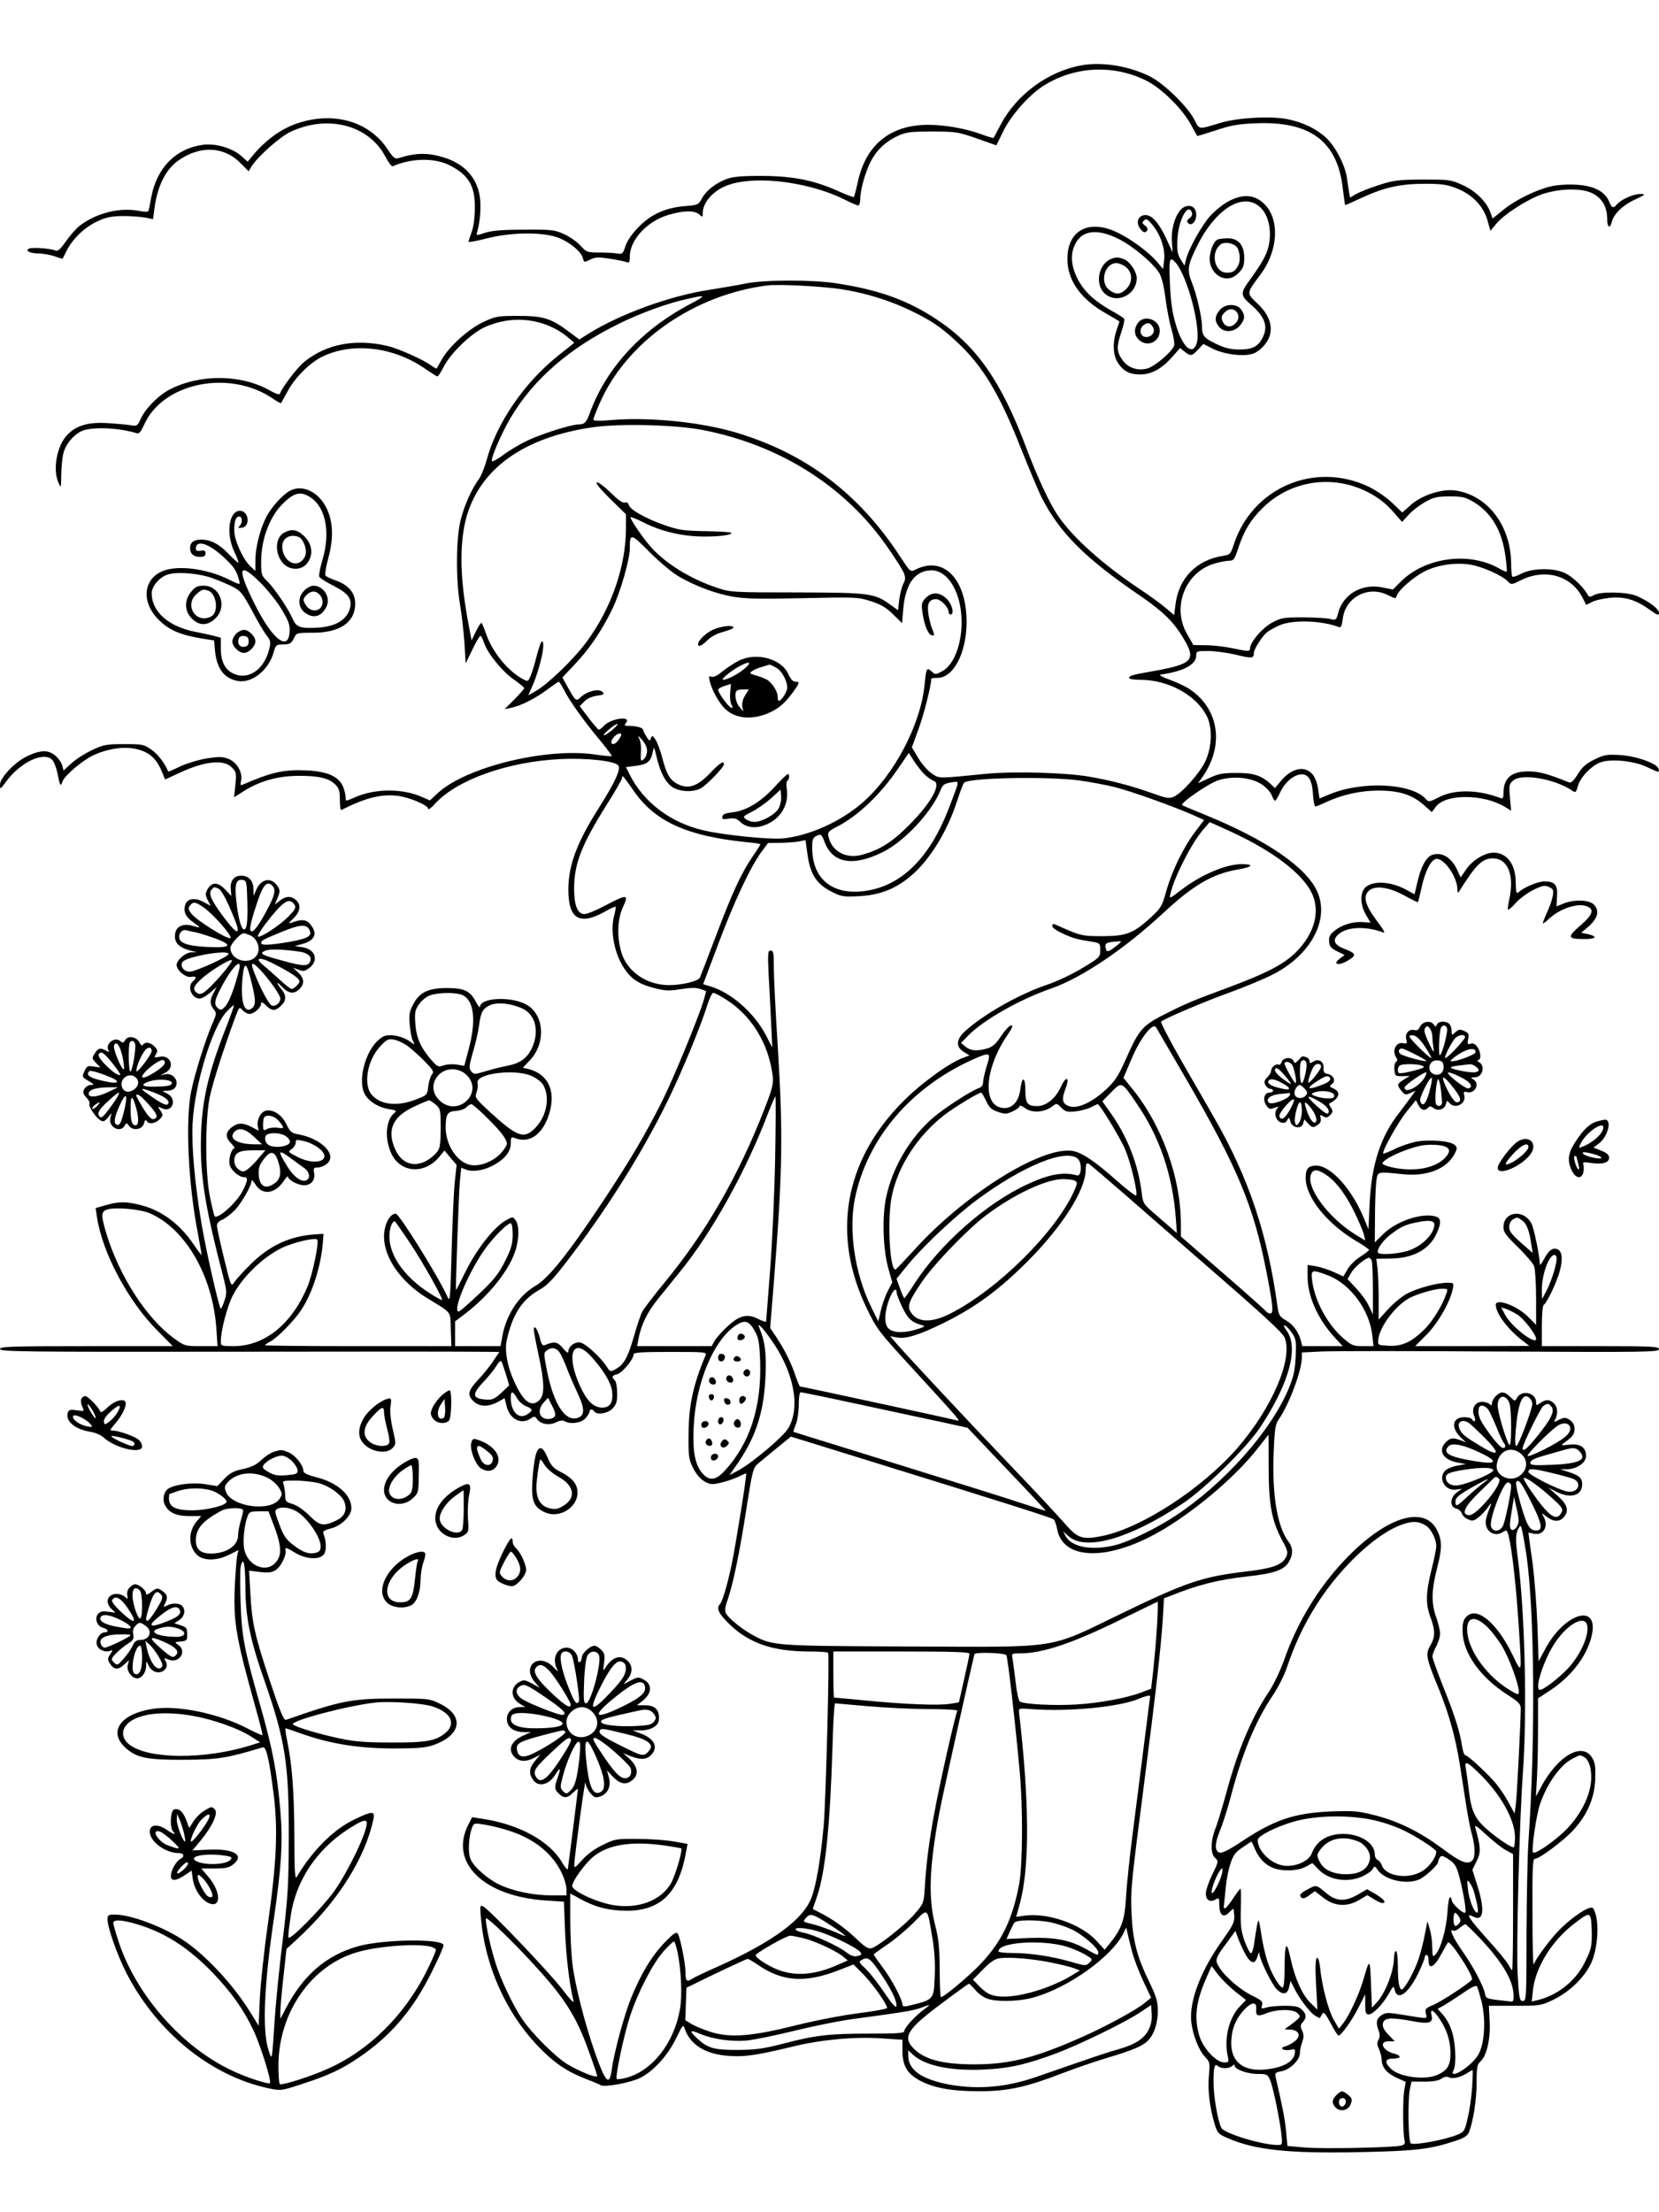 <?xml version="1.0" standalone="no"?>
<!DOCTYPE svg PUBLIC "-//W3C//DTD SVG 20010904//EN"
 "http://www.w3.org/TR/2001/REC-SVG-20010904/DTD/svg10.dtd">
<svg version="1.0" xmlns="http://www.w3.org/2000/svg"
 width="864pt" height="1152pt" viewBox="0 0 864 1152"
 preserveAspectRatio="xMidYMid meet">

<g transform="translate(0,1152) scale(0.1,-0.1)"
fill="#000000" stroke="none">
<path d="M5633 11180 c-174 -31 -339 -152 -422 -310 -19 -36 -35 -67 -37 -68
-1 -2 -29 6 -61 18 -80 30 -191 50 -278 50 -200 0 -328 -105 -369 -304 -8 -37
-17 -70 -19 -72 -2 -2 -35 10 -73 27 -131 60 -241 82 -404 83 -112 0 -155 -4
-188 -17 -57 -22 -105 -60 -127 -101 -17 -32 -22 -34 -84 -39 -103 -8 -177
-41 -242 -106 -36 -36 -61 -72 -71 -101 -14 -42 -17 -45 -44 -40 -16 3 -58 5
-94 5 -62 0 -66 2 -97 36 -18 20 -57 47 -86 60 -48 22 -64 24 -207 23 -113 0
-168 -5 -203 -16 -44 -15 -47 -15 -43 0 13 48 19 93 18 149 -2 119 -70 206
-190 243 -85 26 -147 25 -238 -4 -17 -5 -26 3 -53 43 -99 154 -296 206 -491
132 -75 -29 -152 -86 -213 -160 l-27 -33 -35 31 c-47 41 -132 65 -198 57 -141
-19 -240 -119 -269 -272 -6 -33 -12 -64 -14 -70 -2 -8 -16 -9 -51 -2 -99 19
-221 -11 -307 -77 -19 -14 -51 -51 -72 -81 -27 -39 -42 -53 -53 -49 -27 11
-119 18 -138 11 -27 -11 3 -26 52 -26 22 -1 58 -7 80 -15 21 -8 40 -13 41 -12
1 1 11 21 23 45 31 60 93 120 160 150 44 21 72 26 131 27 41 0 94 -4 116 -8
l41 -8 7 53 c15 118 59 207 126 253 112 78 235 73 320 -12 l45 -45 14 24 c32
52 148 155 203 181 194 92 408 36 494 -127 16 -31 34 -54 39 -52 97 43 217 45
295 6 100 -50 135 -108 133 -225 0 -47 -7 -98 -17 -124 -9 -24 -16 -47 -16
-50 0 -4 42 4 93 17 119 31 274 35 360 9 63 -19 134 -75 143 -112 5 -22 7 -22
37 -7 26 13 43 14 101 5 39 -6 79 -14 89 -18 14 -6 17 -1 17 29 0 86 88 182
198 216 79 24 139 26 164 3 17 -15 18 -15 18 8 0 48 42 102 103 133 133 68
436 37 639 -65 32 -16 62 -29 68 -29 5 0 10 15 10 33 0 47 26 139 54 195 31
60 78 105 141 134 44 20 65 23 180 23 123 0 135 -2 232 -36 l102 -36 36 74
c42 84 131 185 206 234 163 105 368 115 541 28 77 -39 182 -142 228 -224 18
-33 34 -61 35 -63 1 -1 44 12 96 29 77 26 114 33 208 37 284 12 426 -93 454
-338 6 -47 11 -86 12 -88 1 -1 40 16 87 38 116 54 201 73 328 73 86 0 116 -4
164 -23 81 -31 140 -91 162 -165 l16 -57 29 35 c43 53 170 133 247 158 93 29
203 30 258 1 48 -25 74 -70 74 -131 0 -45 14 -55 24 -17 10 42 58 88 121 117
56 26 58 28 27 29 -35 0 -100 -29 -121 -54 -19 -23 -27 -20 -41 15 -22 52 -79
82 -170 87 -44 3 -101 -1 -132 -8 -79 -19 -186 -71 -249 -123 l-56 -45 -11 32
c-20 55 -76 111 -144 142 -61 28 -68 29 -208 29 -131 -1 -153 -4 -230 -29 -47
-15 -99 -36 -117 -46 l-32 -19 -5 27 c-2 15 -7 48 -11 73 -8 65 -57 161 -105
208 -51 49 -124 85 -208 101 -87 17 -257 7 -347 -20 -116 -35 -107 -37 -135
17 -36 70 -162 192 -235 227 -109 53 -246 75 -352 56z"/>
<path d="M6402 10474 c-28 -14 -72 -49 -98 -77 -46 -51 -115 -175 -128 -231
l-7 -29 -21 33 c-16 28 -19 47 -16 104 5 100 55 193 75 140 4 -11 0 -22 -12
-30 -14 -11 -16 -17 -7 -26 17 -17 42 8 42 42 0 38 -24 56 -58 44 -40 -14 -74
-100 -69 -179 l4 -60 -32 70 c-39 84 -75 125 -109 125 -36 0 -52 -34 -31 -66
17 -26 30 -30 40 -13 4 6 -1 16 -11 24 -16 11 -17 16 -6 27 11 11 19 7 43 -22
43 -51 68 -126 62 -183 l-6 -48 -29 35 c-42 51 -137 121 -210 156 -147 70
-259 11 -259 -137 -1 -113 70 -212 204 -287 37 -21 67 -39 67 -41 0 -1 -7 -22
-15 -45 -22 -64 -19 -131 8 -171 28 -42 60 -59 115 -59 57 0 110 28 164 88
l44 50 23 -19 c31 -25 38 -24 70 10 l28 30 51 -26 c62 -30 166 -42 212 -23 40
17 78 62 86 105 9 51 -13 103 -68 155 -57 54 -57 52 14 147 105 139 104 320
-1 390 -45 30 -95 29 -159 -3z m172 -45 c36 -42 49 -120 33 -190 -12 -50 -33
-87 -113 -198 -33 -47 -30 -64 18 -105 77 -66 94 -115 63 -176 -24 -45 -52
-60 -120 -60 -45 0 -75 7 -121 29 -63 30 -74 43 -74 91 0 46 -28 168 -53 229
-26 65 -22 92 31 197 101 200 253 282 336 183z m-747 -154 c74 -37 180 -126
211 -178 12 -20 24 -69 32 -132 7 -54 21 -128 32 -163 10 -34 16 -71 13 -81
-10 -32 -100 -109 -140 -120 -52 -14 -103 4 -132 48 -28 42 -29 65 -3 142 11
33 18 64 15 69 -3 4 -31 23 -63 40 -86 48 -139 96 -172 153 -36 63 -46 123
-30 173 31 93 114 111 237 49z m295 -122 c64 -73 137 -355 109 -425 -23 -61
-74 -13 -108 104 -18 61 -26 117 -30 211 -6 129 -2 145 29 110z"/>
<path d="M6342 10273 c-21 -8 -42 -60 -42 -103 0 -53 42 -100 90 -100 22 0 41
9 61 29 24 25 29 38 29 79 0 66 -32 102 -87 101 -21 0 -44 -3 -51 -6z m95 -35
c19 -16 26 -73 12 -99 -16 -31 -28 -39 -60 -39 -65 0 -87 106 -31 148 18 13
57 8 79 -10z"/>
<path d="M6351 9904 c-26 -33 -26 -55 -3 -85 27 -33 78 -30 109 5 27 32 29 53
7 84 -23 33 -86 31 -113 -4z m87 -6 c17 -17 15 -44 -4 -62 -23 -24 -53 -20
-66 9 -9 21 -8 28 7 45 20 23 45 26 63 8z"/>
<path d="M5785 10171 c-62 -26 -83 -125 -37 -174 61 -65 172 -16 172 75 0 33
-36 87 -66 98 -30 12 -42 12 -69 1z m79 -42 c35 -28 36 -80 1 -114 -30 -30
-54 -31 -89 -4 -50 39 -23 139 38 139 13 0 35 -9 50 -21z"/>
<path d="M5926 9838 c-22 -31 -20 -64 6 -88 43 -40 108 -11 108 48 0 58 -82
86 -114 40z m78 -21 c15 -24 -4 -52 -35 -52 -31 0 -40 42 -13 62 21 16 34 13
48 -10z"/>
<path d="M3885 10044 c-38 -8 -126 -23 -195 -34 -199 -30 -460 -125 -624 -227
l-49 -31 -52 39 c-94 71 -135 84 -265 84 -109 0 -119 -2 -183 -32 -78 -37
-176 -125 -215 -193 -14 -25 -27 -47 -28 -49 -2 -2 -17 7 -33 19 -43 30 -167
85 -221 98 -169 40 -321 11 -436 -83 -37 -30 -115 -133 -126 -165 -2 -7 -21
-1 -48 14 -150 87 -364 90 -524 9 -59 -30 -128 -99 -153 -154 -16 -36 -21 -39
-48 -34 -16 3 -69 8 -116 11 -105 8 -170 -10 -218 -60 -55 -56 -78 -182 -46
-251 13 -29 13 -27 14 45 1 41 6 92 12 113 14 51 63 104 107 117 65 18 185 11
274 -16 12 -4 22 7 38 43 97 221 447 292 673 136 20 -14 39 -24 41 -22 1 2 16
29 32 58 40 76 121 156 189 187 159 73 369 46 530 -67 31 -21 59 -39 63 -39 4
0 20 24 35 54 37 70 141 170 211 202 146 67 316 46 434 -53 l33 -28 -84 -67
c-177 -141 -321 -351 -373 -545 -10 -37 -28 -81 -40 -98 -38 -52 -75 -134 -95
-213 -24 -97 -26 -306 -3 -442 9 -52 19 -142 23 -200 l6 -105 35 72 c19 40 38
72 42 72 3 1 12 -15 18 -34 18 -56 94 -150 154 -192 30 -21 55 -42 56 -46 0
-4 -23 -31 -51 -59 l-51 -51 33 7 c51 10 128 49 189 95 30 22 57 41 60 41 3 0
15 -19 27 -42 27 -55 103 -162 187 -262 36 -44 64 -81 62 -83 -2 -3 -41 1 -87
8 -254 37 -672 -65 -819 -201 l-41 -38 -42 18 c-101 45 -244 44 -346 -1 -53
-23 -51 -23 -51 1 0 11 -6 36 -14 55 -22 51 -81 78 -186 83 -121 6 -187 -9
-338 -75 -10 -4 -11 1 -7 19 11 42 -19 96 -62 115 -32 13 -49 14 -113 4 -41
-6 -104 -25 -139 -41 -35 -17 -64 -29 -65 -28 -15 40 -53 90 -86 113 -40 29
-47 30 -143 30 -94 0 -108 -3 -168 -31 -37 -18 -85 -48 -107 -69 l-41 -37 -7
26 c-3 14 -20 38 -37 52 -37 31 -79 29 -152 -7 -61 -31 -135 -110 -135 -145 0
-26 1 -26 29 12 75 105 201 164 244 116 9 -10 21 -42 27 -72 12 -62 16 -69 25
-41 9 31 104 111 161 138 77 35 158 47 222 33 66 -15 103 -46 131 -109 l21
-50 74 34 c133 62 230 72 273 29 24 -24 25 -30 19 -91 l-7 -65 33 21 c92 62
190 91 308 91 101 0 154 -13 186 -45 20 -20 24 -34 24 -80 0 -31 3 -55 8 -53
121 62 206 84 292 74 63 -8 160 -49 160 -68 0 -7 17 5 37 28 114 124 379 218
651 231 135 7 283 -9 302 -33 15 -18 -17 -88 -100 -219 -115 -181 -160 -301
-160 -427 0 -157 60 -190 198 -111 24 14 45 23 48 21 2 -2 -1 -22 -7 -44 -19
-68 -6 -166 32 -242 41 -80 84 -114 179 -138 55 -14 76 -15 135 -5 52 8 79 9
102 1 l31 -11 -14 -51 c-28 -91 -155 -401 -216 -523 -87 -173 -165 -305 -304
-515 -183 -276 -287 -407 -357 -447 -89 -53 -154 -155 -173 -273 l-7 -40 -118
0 -119 0 0 64 0 65 58 44 c120 93 222 220 255 321 21 61 22 136 2 162 -14 19
-15 19 -52 -2 -59 -33 -149 -147 -206 -261 -28 -57 -51 -102 -52 -100 -3 6 14
501 20 564 l7 72 26 -10 c37 -14 98 -3 149 27 56 32 83 69 83 111 0 30 3 34
18 28 81 -35 155 21 186 139 30 112 -14 196 -115 220 l-26 6 37 39 c86 91 74
243 -23 292 -81 42 -236 33 -237 -14 -1 -6 -10 5 -21 25 -30 58 -60 72 -148
73 -100 0 -147 -22 -179 -85 -20 -38 -23 -55 -18 -107 3 -35 10 -73 17 -84 11
-22 11 -22 -21 1 -19 13 -53 25 -79 28 -40 3 -52 0 -78 -22 -74 -63 -113 -224
-70 -289 24 -37 72 -65 124 -73 35 -5 41 -9 29 -18 -48 -36 -55 -139 -15 -219
50 -96 172 -102 247 -11 l27 33 31 -38 32 -37 -10 -95 c-5 -51 -12 -213 -16
-359 -7 -258 -8 -264 -24 -228 -45 100 -249 428 -267 428 -32 -1 -61 -58 -61
-120 0 -110 89 -237 225 -320 132 -81 120 -65 123 -163 l3 -87 -486 0 c-267 0
-485 2 -485 5 0 2 12 11 28 19 36 19 125 109 162 166 57 86 103 230 112 355
l3 40 -45 -3 c-131 -9 -237 -58 -336 -157 -39 -38 -77 -81 -85 -94 -15 -23
-17 -18 -52 126 -20 82 -37 159 -37 170 0 13 10 25 29 32 15 7 44 29 64 49 35
37 87 127 87 153 0 8 9 -1 20 -18 35 -59 102 -51 147 16 13 19 23 29 23 24 0
-17 49 -44 82 -45 38 -1 61 26 54 65 -5 23 -2 27 17 27 12 0 33 7 45 16 65 45
-20 136 -149 158 -29 5 -39 13 -57 51 -24 50 -70 80 -108 71 -27 -7 -48 -48
-41 -83 l4 -21 -36 19 c-46 24 -72 24 -105 -2 -33 -26 -33 -53 -1 -84 13 -14
20 -25 16 -25 -15 0 -32 -56 -25 -84 7 -31 48 -66 76 -66 21 0 19 -19 -9 -73
-31 -61 -133 -152 -146 -129 -2 4 -13 48 -23 97 -26 125 -26 405 -1 525 16 74
72 250 134 417 19 50 20 51 36 33 9 -11 26 -20 37 -20 23 0 60 33 60 55 0 10
8 6 25 -10 31 -32 50 -31 81 0 26 26 26 53 -1 85 -28 34 -26 43 2 13 36 -38
64 -42 93 -13 27 27 25 56 -7 86 l-27 25 29 -11 c24 -9 33 -8 54 8 53 39 35
98 -32 109 l-42 7 35 9 c69 18 86 53 48 102 -22 28 -48 30 -103 9 -14 -5 -10
2 13 23 36 35 42 71 14 96 -25 23 -54 21 -85 -3 l-26 -21 15 36 c13 33 13 39
0 60 -32 49 -86 40 -111 -18 l-14 -32 -1 36 c0 42 -25 69 -63 69 -38 0 -59
-26 -55 -70 l3 -36 -32 34 c-38 40 -70 40 -92 1 -12 -22 -12 -29 1 -56 l15
-30 -37 20 c-45 25 -87 18 -96 -17 -9 -37 3 -60 44 -90 41 -29 41 -30 -6 -17
-43 13 -80 -1 -88 -33 -12 -50 13 -80 81 -97 l30 -7 -28 -1 c-31 -1 -77 -41
-77 -66 0 -28 48 -68 76 -62 27 5 31 -5 9 -23 -32 -27 -7 -90 35 -90 11 0 35
14 54 30 l34 30 -18 -36 c-19 -36 -17 -57 7 -85 11 -14 10 -24 -11 -70 -34
-78 -92 -261 -110 -351 -31 -151 -16 -483 35 -743 10 -55 19 -104 19 -109 0
-4 -18 19 -41 53 -70 105 -167 178 -274 205 -75 20 -118 20 -184 0 l-53 -15 7
-46 c28 -188 164 -442 318 -595 l77 -78 -450 0 c-395 0 -450 -2 -450 -15 0
-14 131 -15 1157 -14 637 1 1222 1 1301 0 l143 -1 -32 -47 c-17 -27 -51 -68
-74 -93 -57 -60 -63 -83 -31 -115 31 -31 77 -33 128 -6 l36 20 11 -44 c17 -67
78 -96 126 -61 17 12 21 12 32 -4 19 -27 66 -34 100 -16 19 9 34 11 44 5 28
-17 84 -10 107 14 12 13 22 29 22 35 0 15 16 16 25 2 13 -20 71 -11 96 16 19
21 24 36 23 80 0 30 -5 59 -12 66 -18 18 -15 25 13 32 26 7 85 78 85 103 0 10
37 13 191 13 178 0 191 -1 184 -17 -66 -157 -88 -261 -89 -413 -1 -114 1 -129
24 -175 15 -31 38 -57 58 -69 30 -17 40 -18 87 -7 29 7 70 21 91 31 21 11 39
18 40 17 5 -4 -53 -364 -75 -472 -23 -109 -48 -194 -62 -209 -19 -21 -7 -48
47 -101 104 -102 228 -145 421 -145 50 0 94 -3 96 -7 8 -13 -12 -769 -23 -898
-15 -170 -39 -311 -63 -375 -42 -114 -200 -231 -487 -360 -63 -28 -125 -57
-136 -65 -28 -18 -34 -11 -34 36 0 44 -26 174 -39 198 -8 13 -19 7 -69 -44
-69 -72 -125 -165 -177 -294 -37 -94 -88 -284 -100 -374 -11 -81 -32 -59 -82
82 -57 161 -108 362 -122 476 -6 50 -11 152 -11 228 l0 137 53 -29 c76 -42
149 -61 242 -61 178 0 273 96 309 312 l7 36 -73 13 c-40 7 -125 13 -188 13
-111 1 -118 0 -182 -32 -42 -20 -82 -50 -107 -79 -37 -41 -41 -43 -40 -22 1
43 57 455 58 427 1 -15 12 -39 25 -55 21 -24 27 -26 52 -18 40 14 58 55 45
100 l-10 36 27 -29 c36 -39 67 -48 97 -28 46 30 41 76 -14 124 l-26 23 39 -16
c52 -20 82 -19 106 5 41 41 19 87 -56 114 l-39 15 46 0 c48 1 86 23 90 51 6
55 -17 80 -73 80 l-41 0 27 21 c53 41 55 89 6 114 -24 13 -31 12 -65 -6 l-38
-20 22 27 c26 34 27 68 1 94 -35 35 -78 24 -114 -30 -16 -25 -16 -24 -10 21 5
39 3 50 -15 68 -11 11 -27 21 -35 21 -22 0 -66 -40 -66 -60 0 -10 -4 -22 -10
-25 -5 -3 -10 2 -10 12 0 32 -29 63 -59 63 -52 0 -78 -60 -49 -113 7 -14 1
-11 -19 11 -76 79 -168 7 -98 -77 l26 -30 -40 22 c-38 20 -43 21 -68 7 -46
-26 -44 -83 4 -112 l28 -17 -31 -1 c-36 0 -64 -27 -64 -61 0 -43 34 -69 92
-69 l33 0 -42 -19 c-63 -29 -80 -74 -43 -111 24 -24 60 -26 102 -4 l32 17 -27
-32 c-31 -37 -34 -66 -11 -99 27 -40 82 -28 115 25 27 43 32 39 14 -12 -19
-53 -18 -62 5 -85 26 -26 46 -25 75 5 14 13 25 22 25 20 0 -10 -51 -411 -53
-419 -2 -5 -15 11 -30 36 -64 110 -222 197 -410 226 l-58 9 -20 -39 c-101
-198 80 -374 407 -395 l91 -6 6 -156 c6 -135 22 -272 44 -361 4 -15 -19 9 -58
60 -64 85 -377 413 -412 432 -17 9 -18 5 -12 -64 22 -244 128 -484 291 -657
86 -91 154 -138 256 -177 35 -14 70 -28 78 -33 21 -11 152 13 203 38 68 33
144 116 187 204 37 76 38 77 47 50 29 -82 109 -131 229 -139 84 -6 144 3 339
50 144 35 321 51 458 41 l107 -7 0 -57 c0 -77 24 -119 88 -154 73 -40 167 -57
313 -57 148 0 243 21 430 93 65 25 172 62 239 82 132 39 185 62 212 92 30 33
48 90 48 151 0 49 -7 73 -45 152 -64 131 -85 213 -92 355 -5 129 -4 138 71
720 54 419 83 673 92 816 l6 106 32 12 c146 59 252 85 404 102 132 14 189 33
213 73 24 39 24 77 0 107 -58 76 -86 240 -78 456 5 133 9 157 27 182 53 76
120 254 120 322 l0 26 100 5 c54 3 473 3 930 0 760 -4 830 -3 830 12 0 14 -31
16 -305 16 l-305 0 0 104 c0 61 4 107 10 111 17 11 69 121 84 178 17 64 11
104 -16 113 -24 7 -44 -9 -68 -55 -11 -20 -19 -31 -20 -26 -2 48 -31 188 -44
213 -40 78 -146 64 -146 -19 0 -25 14 -44 75 -103 41 -40 79 -85 85 -100 5
-15 10 -90 10 -166 l0 -139 -43 43 c-57 57 -167 97 -167 61 0 -44 63 -128 140
-187 l35 -27 -298 -1 -297 0 59 59 c60 60 124 172 137 239 6 31 5 32 -27 32
-55 0 -158 -28 -212 -57 -27 -15 -71 -51 -98 -81 l-49 -54 0 109 c0 59 -3 131
-6 158 l-6 50 73 1 c117 1 202 46 240 129 27 57 25 83 -7 91 -74 19 -205 -27
-273 -95 l-41 -41 1 138 c0 75 4 157 7 182 8 51 1 49 142 35 124 -12 225 28
266 107 14 27 14 32 1 45 -22 22 -135 31 -205 17 -32 -7 -83 -24 -111 -39 -29
-14 -55 -24 -57 -22 -9 9 78 165 123 220 l47 58 13 -26 c15 -27 32 -32 51 -13
8 8 15 8 26 -1 23 -19 59 -9 66 18 5 21 7 22 19 7 29 -34 88 -4 77 39 -5 19
-3 22 14 18 42 -11 69 45 33 66 -16 9 -14 10 8 11 40 0 56 59 22 79 -10 6 -12
11 -5 11 17 0 15 41 -4 68 -11 16 -22 21 -35 17 -16 -6 -18 -2 -13 24 5 26 3
32 -20 42 -22 10 -29 9 -46 -6 -19 -18 -20 -17 -20 6 0 14 -5 30 -12 37 -17
17 -58 15 -64 -3 -6 -14 -8 -14 -18 1 -17 22 -59 14 -71 -13 -7 -16 -15 -21
-30 -17 -28 7 -49 -19 -41 -49 5 -21 3 -24 -19 -19 -33 6 -56 -38 -36 -70 10
-16 10 -22 1 -28 -6 -4 -10 -22 -8 -41 3 -32 5 -34 42 -33 l38 1 -31 -19 c-36
-23 -37 -28 -12 -59 17 -21 22 -22 46 -11 l27 12 -23 -32 c-13 -18 -41 -55
-62 -83 -97 -124 -144 -267 -154 -473 l-6 -134 -22 54 c-64 156 -174 278 -250
278 -42 0 -55 -16 -55 -65 0 -99 110 -236 260 -326 38 -22 70 -44 70 -48 0 -3
-20 -19 -45 -35 -25 -15 -55 -45 -67 -66 l-22 -37 -50 23 c-28 13 -70 26 -93
30 l-43 7 0 -61 c0 -103 53 -221 142 -318 l41 -44 -106 0 -105 0 -7 28 c-11
45 -42 87 -79 107 -30 17 -36 26 -42 65 -51 378 -149 674 -331 990 -33 58
-110 192 -172 299 -61 107 -108 198 -104 201 21 17 225 104 353 150 80 29 184
72 232 97 196 101 294 285 228 431 -58 127 -264 268 -584 399 -61 25 -115 47
-119 50 -14 9 135 112 186 129 74 25 173 16 227 -20 23 -15 47 -41 53 -57 6
-16 14 -29 18 -29 3 0 14 18 24 39 22 51 63 89 101 97 45 9 67 -22 72 -102 2
-35 8 -64 12 -64 4 0 32 11 61 25 84 38 176 58 269 58 106 0 173 -21 233 -73
l44 -39 21 28 c50 68 248 67 360 -1 l32 -20 -6 69 c-6 62 -4 70 16 88 43 38
210 11 303 -49 23 -16 24 -16 35 22 14 47 73 107 120 123 55 18 169 7 236 -24
69 -32 68 -32 64 -11 -5 27 -115 67 -200 72 -70 4 -83 2 -134 -23 -43 -21 -64
-39 -87 -77 -22 -35 -35 -47 -46 -42 -107 43 -153 56 -207 57 -93 1 -134 -34
-134 -115 0 -23 -4 -29 -15 -24 -119 45 -241 47 -324 3 -48 -24 -50 -25 -66
-7 -73 81 -328 94 -497 25 l-56 -23 -7 47 c-8 56 -28 89 -62 102 -39 14 -87
-6 -128 -53 l-35 -42 -22 21 c-49 45 -89 58 -178 58 -72 0 -94 -4 -143 -27
l-58 -27 21 29 c119 167 90 362 -70 465 -19 12 -64 33 -100 46 -39 14 -57 25
-45 26 119 17 185 52 185 99 0 23 3 24 63 24 34 0 98 -9 142 -19 85 -21 95
-20 95 8 0 20 43 88 69 109 9 7 36 23 61 34 68 32 220 28 314 -8 9 -4 15 9 19
42 12 113 132 177 235 125 40 -20 41 -20 47 -2 9 29 87 96 143 125 67 34 161
48 237 36 65 -10 171 -58 198 -88 17 -18 19 -18 69 7 125 62 260 24 319 -90
l20 -39 30 15 c16 9 58 18 93 22 77 7 136 -10 207 -62 42 -30 49 -32 49 -16 0
20 -53 60 -115 87 -49 22 -188 25 -224 5 -21 -12 -25 -11 -33 3 -21 38 -73 88
-112 109 -58 31 -174 30 -232 0 -23 -12 -44 -19 -48 -16 -3 4 -6 34 -6 67 -1
198 -122 358 -292 382 -69 9 -172 -24 -230 -75 l-45 -40 -52 50 c-29 28 -83
65 -122 84 -282 135 -608 -5 -704 -302 -16 -49 -19 -52 -58 -58 -136 -22 -228
-116 -245 -252 l-7 -56 -45 38 c-25 21 -85 65 -135 98 -193 129 -347 267 -424
380 -44 64 -109 203 -167 357 -129 343 -258 529 -465 666 -152 101 -302 155
-526 189 -124 19 -374 18 -468 -1z m490 -29 c127 -19 254 -58 363 -110 112
-54 163 -88 247 -167 133 -124 221 -270 330 -548 43 -107 91 -222 107 -255 96
-190 228 -322 524 -523 109 -75 167 -131 216 -214 70 -115 51 -136 -157 -173
-110 -19 -125 -24 -125 -36 0 -5 26 -9 58 -9 145 0 287 -77 345 -185 32 -60
30 -162 -5 -238 -30 -64 -124 -169 -167 -187 -24 -9 -40 -6 -112 20 -103 37
-216 67 -329 86 -122 21 -393 28 -530 15 -261 -26 -246 -26 -287 1 -21 14 -53
50 -71 81 l-33 55 34 94 c27 71 67 229 67 264 0 2 15 4 33 4 83 1 150 129 151
290 0 224 -119 348 -266 274 -27 -14 -27 -13 -81 69 -213 326 -489 535 -852
644 -184 55 -449 82 -647 66 -66 -6 -98 -5 -98 2 0 5 15 44 33 85 140 321 492
567 877 614 57 7 278 -5 375 -19z m-780 -78 c-251 -132 -435 -330 -521 -562
-20 -55 -29 -65 -60 -65 -38 0 -193 -49 -267 -84 -40 -19 -97 -53 -127 -76
-30 -22 -56 -36 -58 -31 -6 17 49 143 97 225 118 200 306 364 566 491 116 57
252 106 357 129 97 22 99 19 13 -27z m69 -657 c405 -80 745 -298 962 -615 93
-136 98 -148 78 -186 -8 -17 -18 -55 -21 -84 l-6 -53 -40 29 c-83 60 -107 63
-487 64 -336 0 -347 1 -415 24 -138 46 -265 124 -343 210 -39 42 -114 152
-108 158 2 2 31 -9 64 -26 94 -48 203 -74 312 -75 90 -1 159 9 147 20 -3 3
-63 7 -134 8 -110 2 -139 6 -208 30 -98 34 -182 80 -190 106 -4 12 -12 17 -21
13 -10 -4 -36 14 -74 52 -32 31 -64 55 -71 53 -9 -3 16 -34 69 -86 l82 -80 0
-70 c0 -202 -76 -420 -207 -597 -66 -89 -200 -218 -262 -253 l-40 -23 21 47
c42 97 72 234 50 234 -4 0 -16 -33 -26 -72 -10 -40 -24 -88 -32 -106 -12 -30
-15 -32 -36 -21 -81 42 -162 140 -196 237 -10 29 -21 55 -24 58 -3 3 -16 -17
-29 -43 l-23 -48 -17 90 c-43 227 -47 405 -13 540 67 260 298 428 661 480 144
21 436 13 577 -15z m3361 -285 c90 -24 171 -72 227 -136 l50 -57 34 37 c18 21
57 50 86 67 45 25 64 29 128 29 64 0 82 -4 121 -27 95 -56 151 -150 169 -282
6 -43 9 -80 7 -82 -2 -3 -20 4 -38 15 -158 91 -392 59 -519 -73 l-36 -36 -54
11 c-105 22 -204 -34 -230 -130 -11 -41 -12 -42 -43 -34 -18 4 -81 8 -142 8
-103 0 -113 -2 -163 -29 -50 -28 -112 -101 -112 -133 0 -17 -9 -16 -95 2 -39
8 -99 15 -135 15 l-65 1 -32 56 c-82 140 -11 323 141 368 27 8 62 15 76 15 25
0 29 6 49 66 29 89 64 147 126 208 117 117 288 163 450 121z m-3490 -477 c89
-51 188 -88 280 -105 64 -11 139 -13 365 -8 273 6 288 6 353 -15 52 -16 80
-32 117 -68 l48 -47 6 73 c11 132 62 202 148 202 77 0 142 -95 154 -226 12
-133 -31 -262 -98 -299 -36 -19 -37 -19 -57 -1 -25 22 -27 18 -36 -71 -21
-210 -161 -474 -328 -617 -114 -97 -273 -168 -409 -182 -71 -7 -316 18 -418
43 -170 40 -309 147 -380 288 l-20 40 51 7 c59 7 78 22 88 69 7 34 7 34 20
-21 19 -82 48 -137 85 -160 39 -24 105 -26 144 -6 31 16 122 110 122 126 0 21
-20 8 -71 -45 -64 -67 -108 -84 -161 -62 -46 20 -65 49 -88 137 -10 39 -26 83
-36 98 -15 23 -18 24 -24 8 -5 -17 -8 -16 -23 7 -9 15 -17 30 -17 35 0 12 -35
22 -74 22 -24 0 -27 2 -16 15 32 39 -79 25 -115 -15 -10 -11 -22 -20 -26 -20
-4 0 -28 28 -54 62 l-46 61 24 24 c14 15 41 27 66 30 37 5 41 8 28 20 -18 19
-79 4 -112 -27 -25 -24 -27 -22 -69 53 l-27 49 63 67 c78 81 144 180 198 292
41 85 90 256 90 313 0 81 5 80 103 -19 51 -51 119 -108 152 -127z m-345 -798
c-19 -16 -39 -29 -45 -29 -5 0 6 13 25 29 19 17 39 30 45 30 5 0 -6 -14 -25
-30z m41 -38 c-16 -30 -38 -45 -46 -32 -8 13 22 50 42 50 10 0 11 -5 4 -18z
m139 -71 c0 -24 -15 -51 -30 -51 -3 0 -4 20 -2 44 2 24 -1 54 -8 67 -10 21 -8
21 14 -4 15 -16 26 -40 26 -56z m1444 -123 c16 -15 37 -30 48 -34 44 -14 -13
-117 -131 -234 -88 -88 -151 -127 -245 -152 -80 -21 -154 19 -171 94 -6 24 -2
29 42 52 108 54 229 169 319 302 l57 83 27 -42 c15 -23 39 -54 54 -69z m-1511
-90 c111 -158 278 -233 590 -264 37 -3 67 -8 67 -11 0 -2 -17 -30 -39 -61 -61
-90 -108 -192 -191 -412 -43 -113 -81 -212 -85 -221 -7 -18 -93 -39 -160 -39
-117 0 -219 70 -249 171 -24 80 -21 173 9 237 31 66 22 67 -92 7 -47 -25 -96
-45 -109 -45 -36 0 -54 45 -54 132 0 131 39 229 170 438 44 69 80 132 80 140
0 17 4 12 63 -72z m2317 58 c58 -8 144 -24 190 -36 86 -22 296 -97 403 -144
l58 -26 -44 -58 c-60 -78 -122 -203 -152 -309 -23 -82 -28 -91 -82 -141 -91
-83 -128 -97 -253 -97 -107 0 -111 1 -247 62 -7 3 -13 -1 -13 -10 0 -8 25 -25
58 -40 54 -24 68 -28 155 -42 35 -6 37 -8 37 -43 0 -36 -3 -39 -93 -93 -50
-31 -135 -71 -187 -88 -144 -49 -325 -152 -422 -239 -49 -44 -52 -84 -8 -110
l29 -18 -32 -12 c-73 -26 -224 -136 -317 -231 -304 -307 -371 -693 -185 -1076
50 -104 63 -121 217 -289 264 -288 274 -299 253 -293 -24 7 -809 177 -818 177
-3 0 -13 24 -23 53 -21 64 -55 134 -99 201 l-34 51 19 235 c46 583 49 775 20
1240 -11 173 -20 354 -20 403 0 74 -2 87 -17 87 -14 0 -15 -13 -10 -125 4 -69
10 -182 13 -252 l6 -128 -33 64 c-61 117 -182 223 -291 255 l-36 11 79 210
c83 221 166 398 224 478 l35 47 68 1 c37 1 81 4 97 8 l30 6 11 -79 c15 -100
47 -150 124 -189 51 -26 62 -28 140 -24 101 5 177 31 252 88 107 80 207 236
263 409 15 47 31 89 36 94 24 26 432 34 599 12z m-635 -28 c-4 -13 -24 -67
-45 -121 -99 -255 -244 -398 -430 -426 -172 -26 -280 60 -280 224 0 45 3 53
24 63 22 10 25 8 41 -34 42 -110 148 -128 303 -51 113 56 256 210 301 324 12
30 21 35 79 42 9 1 11 -6 7 -21z m1488 -269 c183 -92 311 -195 357 -286 48
-96 18 -212 -80 -311 -64 -63 -149 -108 -347 -182 -188 -70 -214 -80 -316
-131 -140 -69 -153 -85 -227 -252 -33 -75 -53 -106 -94 -145 -77 -73 -156
-109 -200 -92 -34 13 -38 35 -17 90 24 63 3 70 -24 10 -27 -60 -77 -100 -123
-100 -51 0 -62 14 -62 82 0 72 -17 76 -26 6 -8 -62 -39 -98 -82 -98 -118 0
-109 201 18 385 23 34 27 45 16 45 -9 0 -32 -25 -52 -55 -28 -42 -45 -57 -73
-65 -54 -15 -86 -12 -112 9 l-24 20 35 36 c78 81 268 190 436 248 158 55 383
207 585 395 154 143 255 202 385 224 78 13 89 28 21 28 -84 0 -214 -56 -319
-137 -59 -45 -59 -45 -52 -16 20 87 109 261 168 330 l36 42 56 -25 c30 -13 83
-38 117 -55z m-5185 -329 c3 -109 -2 -150 -17 -150 -14 0 -31 60 -40 146 -10
89 -2 117 32 112 21 -3 22 -9 25 -108z m130 78 c18 -18 15 -43 -14 -101 -42
-83 -78 -137 -92 -137 -17 0 -11 33 25 143 31 97 53 123 81 95z m-283 -14 c18
-7 44 -55 85 -156 37 -92 17 -90 -54 5 -64 85 -82 123 -65 143 13 16 12 16 34
8z m399 -86 c9 -14 3 -25 -32 -61 -45 -46 -149 -114 -159 -104 -3 4 14 32 38
64 94 122 126 143 153 101z m-474 -13 c51 -35 153 -152 140 -160 -15 -9 -179
94 -203 127 -17 22 -18 30 -7 43 17 21 28 19 70 -10z m551 -116 c17 -33 -5
-46 -105 -64 -102 -17 -146 -19 -146 -6 0 13 9 18 104 57 96 40 131 43 147 13z
m-591 -14 c19 -4 65 -19 102 -32 90 -34 82 -49 -25 -45 -107 4 -154 17 -162
43 -8 24 12 51 34 45 9 -2 32 -8 51 -11z m284 -16 c34 -16 52 -62 38 -95 -30
-65 -142 -40 -142 31 0 18 52 75 69 75 5 0 21 -5 35 -11z m4516 -50 c-49 -39
-57 -41 -62 -14 -5 24 5 29 67 33 18 1 18 0 -5 -19z m-4258 -35 c41 -6 63 -26
54 -49 -10 -28 -35 -28 -139 1 -116 31 -130 39 -96 53 22 10 93 8 181 -5z
m-372 -12 c0 -14 -173 -92 -202 -92 -30 0 -52 28 -38 50 17 28 240 67 240 42z
m-45 -118 c-77 -85 -99 -101 -121 -83 -21 17 -17 32 19 66 44 43 161 115 165
102 2 -5 -26 -43 -63 -85z m315 49 c67 -36 100 -60 100 -74 0 -11 -30 -39 -41
-39 -6 0 -34 22 -62 48 -29 26 -66 60 -84 74 -18 14 -29 29 -26 32 10 9 41 -2
113 -41z m-214 -10 c-23 -93 -50 -166 -70 -190 -20 -24 -26 -25 -40 -14 -23
19 -20 41 15 107 55 106 110 162 95 97z m65 -73 c23 -93 22 -118 -4 -134 -40
-25 -58 59 -41 188 9 62 20 48 45 -54z m46 68 c50 -55 103 -130 103 -148 0
-23 -26 -44 -45 -36 -9 3 -33 43 -55 88 -62 135 -63 159 -3 96z m1047 -128
c65 -24 78 -133 36 -287 l-22 -83 -38 6 c-22 4 -52 2 -69 -4 -29 -10 -33 -8
-67 31 -54 63 -76 114 -81 187 -4 56 -2 70 19 100 14 20 38 40 58 47 43 15
130 16 164 3z m1382 -28 c116 -75 199 -199 229 -342 18 -86 16 -97 -35 -228
-135 -347 -303 -639 -520 -902 -55 -67 -107 -135 -115 -150 -8 -15 -28 -74
-44 -131 -32 -110 -52 -145 -95 -169 -26 -14 -29 -14 -44 10 -36 56 -119 130
-145 130 -29 0 -57 -23 -57 -48 0 -11 -9 -5 -28 17 -28 34 -45 37 -93 17 -13
-6 -19 2 -28 38 -11 45 -31 71 -31 41 0 -8 11 -67 25 -131 31 -144 32 -207 5
-234 -38 -38 -77 -16 -120 71 -44 86 -64 180 -51 239 29 133 79 212 168 262
43 24 73 55 147 152 204 264 397 573 527 841 76 157 170 385 205 498 10 31 23
57 29 57 7 0 39 -17 71 -38z m-1069 -42 c71 -31 94 -118 54 -206 -25 -54 -61
-81 -129 -94 -31 -6 -83 -19 -115 -29 -54 -16 -58 -17 -72 -1 -14 16 -13 26 8
101 14 46 28 109 32 139 9 70 19 88 58 106 38 16 103 10 164 -16z m-1541 -104
c-99 -253 -130 -400 -130 -616 0 -175 29 -344 115 -672 20 -78 21 -91 9 -128
-7 -22 -16 -43 -20 -45 -7 -4 -75 292 -100 440 -35 205 -53 403 -47 525 10
197 100 496 175 579 20 22 38 38 40 36 2 -2 -17 -55 -42 -119z m5005 -271
c266 -460 347 -655 413 -990 35 -177 40 -225 22 -225 -8 0 -18 5 -21 10 -4 6
-105 96 -226 201 l-219 190 0 64 c0 241 -98 514 -252 704 l-47 58 42 99 c46
109 111 192 128 164 5 -8 77 -132 160 -275z m1279 224 c0 -14 3 -42 6 -60 4
-26 -2 -18 -25 31 -23 49 -27 68 -18 78 9 11 13 11 24 -4 7 -10 13 -30 13 -45z
m76 47 c6 -16 -24 -134 -37 -141 -9 -6 -4 128 6 144 9 15 25 14 31 -3z m-115
-96 c20 -30 35 -57 33 -59 -6 -6 -114 101 -114 112 0 5 10 7 22 5 14 -2 36
-23 59 -58z m209 49 c0 -12 -91 -109 -103 -109 -9 0 29 78 51 103 17 19 52 23
52 6z m-5510 -44 c19 -13 59 -49 89 -79 48 -49 53 -57 40 -72 -7 -9 -16 -37
-19 -62 -5 -45 -6 -45 -65 -68 -96 -37 -182 -28 -228 24 -47 52 -24 182 43
253 35 37 43 41 72 35 18 -3 48 -17 68 -31z m5251 -46 c34 -17 59 -32 57 -34
-6 -6 -121 25 -135 37 -14 11 -8 28 8 28 5 0 37 -14 70 -31z m314 12 c0 -13
-110 -54 -130 -47 -5 1 13 17 40 35 50 32 90 38 90 12z m-2546 -72 c-10 -33
-19 -71 -19 -84 0 -14 -7 -26 -19 -30 -39 -12 -183 -105 -241 -155 -122 -105
-214 -263 -246 -419 -21 -105 -15 -274 14 -372 l19 -67 -24 -46 c-13 -25 -29
-71 -36 -102 l-13 -55 -37 75 c-85 173 -119 399 -84 568 65 310 289 574 612
720 93 41 97 40 74 -33z m2379 0 c4 -31 -20 -53 -47 -44 -45 14 -30 79 17 73
21 -2 28 -9 30 -29z m-113 2 c17 -7 15 -9 -15 -19 -19 -6 -52 -14 -72 -18 -34
-5 -38 -4 -38 14 0 11 6 23 13 25 19 8 90 7 112 -2z m281 -5 c34 -26 6 -38
-62 -25 -80 15 -88 23 -29 30 28 3 55 7 61 7 5 1 19 -4 30 -12z m-5255 -45
c90 -91 -46 -221 -140 -133 -44 40 -45 95 -5 136 39 38 105 37 145 -3z m342
-6 c21 -10 45 -28 53 -40 40 -61 24 -163 -36 -226 -60 -63 -93 -52 -236 78
-79 73 -82 77 -72 105 6 16 8 37 5 48 -13 50 200 77 286 35z m4648 -3 c-27
-50 -106 -91 -106 -55 0 12 106 85 113 78 2 -2 -1 -12 -7 -23z m218 -20 c26
-19 29 -35 8 -40 -14 -3 -105 66 -106 81 -1 10 67 -19 98 -41z m-190 -38 c-19
-80 -39 -105 -53 -68 -6 16 51 130 61 121 2 -3 -1 -26 -8 -53z m107 18 c53
-64 62 -92 29 -92 -12 0 -46 55 -64 103 -14 37 -2 34 35 -11z m-52 -24 c3 -29
6 -61 6 -70 0 -20 -26 -24 -32 -5 -7 20 3 127 12 127 4 0 10 -24 14 -52z
m-1586 -72 c122 -177 189 -374 206 -604 l5 -73 -32 28 c-18 15 -58 50 -88 76
-53 46 -57 52 -63 105 -17 144 -73 290 -159 412 l-46 65 46 47 c55 56 54 57
131 -56z m-783 12 c16 -35 28 -46 62 -58 38 -13 46 -12 78 3 19 9 35 21 35 27
0 6 13 1 29 -11 35 -26 99 -22 139 8 25 19 26 19 49 -5 21 -21 32 -24 72 -20
26 3 62 12 81 21 18 10 35 17 37 17 11 0 124 -187 145 -241 29 -71 65 -225 55
-235 -3 -3 -48 31 -99 76 -118 105 -186 150 -235 157 -165 22 -568 -232 -829
-524 -44 -48 -84 -90 -89 -93 -31 -15 -46 263 -20 384 33 157 136 314 275 421
49 38 176 115 190 115 3 0 14 -19 25 -42z m-1098 -295 c-3 -175 -15 -437 -26
-583 -11 -146 -21 -268 -21 -272 0 -4 -18 2 -40 13 -57 30 -99 20 -162 -39
-27 -25 -57 -58 -66 -74 l-16 -28 -194 0 -194 0 7 37 c14 74 46 140 102 209
32 39 83 103 114 141 166 203 347 530 459 826 19 48 36 87 38 87 3 0 2 -143
-1 -317z m-1767 274 c24 -21 25 -27 25 -124 -1 -94 -3 -104 -25 -129 -77 -81
-169 -73 -211 19 -45 100 -16 170 93 222 40 19 77 35 83 35 5 0 21 -11 35 -23z
m269 -70 c72 -72 100 -109 101 -134 0 -7 -14 -28 -30 -47 -39 -43 -107 -71
-157 -63 -72 12 -134 106 -132 201 1 64 10 78 53 81 20 1 45 9 54 18 9 10 21
17 27 17 6 0 44 -33 84 -73z m-1092 -9 c36 -41 36 -47 0 -41 -19 3 -44 0 -56
-6 -19 -11 -21 -9 -21 22 0 19 3 37 7 40 14 14 50 6 70 -15z m-124 -88 l42
-39 -45 0 c-85 2 -129 29 -101 63 23 27 59 19 104 -24z m165 4 c12 -8 22 -21
22 -29 0 -27 -88 -38 -116 -14 -17 14 -18 46 -1 52 26 11 73 6 95 -9z m170
-61 c80 -61 -6 -100 -108 -48 -51 26 -52 27 -31 41 11 8 21 23 21 34 0 16 4
17 42 8 24 -5 58 -21 76 -35z m5852 11 c43 -9 48 -30 15 -64 -52 -54 -160 -74
-275 -49 -27 6 -50 15 -50 20 0 21 110 73 195 92 32 7 80 8 115 1z m-6175 -79
c-26 -30 -56 -55 -66 -55 -25 0 -49 27 -49 55 0 41 25 55 96 55 l66 0 -47 -55z
m111 5 c21 -59 17 -96 -12 -119 -50 -39 -84 -21 -87 47 -1 30 6 49 27 76 33
44 55 43 72 -4z m69 8 c24 -18 56 -41 70 -51 28 -20 33 -54 9 -64 -26 -10 -67
21 -101 78 -49 80 -45 86 22 37z m4100 -4 c21 -22 17 -91 -5 -85 -71 20 -145
7 -257 -45 -213 -97 -457 -311 -592 -521 -25 -40 -48 -72 -51 -73 -3 0 -13 23
-23 51 l-18 50 57 70 c78 96 247 255 357 337 244 182 473 275 532 216z m251
-191 c99 -87 279 -243 399 -348 322 -279 415 -365 426 -392 43 -112 -68 -368
-248 -575 -183 -209 -491 -410 -695 -455 -109 -23 -135 -15 -200 60 -29 34
-147 161 -263 282 -244 255 -580 615 -621 664 l-28 33 31 -6 c47 -11 118 11
248 75 164 81 287 171 435 319 179 179 301 369 304 474 1 36 4 42 16 36 8 -5
96 -80 196 -167z m1046 105 c49 -34 99 -102 143 -193 24 -49 46 -102 49 -118
l6 -27 -51 31 c-146 91 -264 254 -229 319 13 24 37 20 82 -12z m-1313 -27 c13
-8 12 -16 -5 -53 -95 -213 -399 -514 -644 -638 -89 -46 -161 -48 -197 -6 -32
38 -27 59 45 166 61 92 241 279 337 351 144 109 313 188 400 189 28 0 56 -4
64 -9z m-4819 -169 c187 -81 329 -328 347 -604 l6 -88 -85 0 c-85 0 -86 0
-145 43 -142 105 -281 322 -348 540 -30 100 -30 118 5 129 43 13 172 1 220
-20z m7147 -37 c23 -16 38 -54 48 -125 l7 -45 -28 25 c-82 71 -94 85 -94 111
0 16 8 32 18 38 23 14 24 13 49 -4z m-457 -22 c0 -46 -59 -107 -127 -133 -51
-19 -152 -27 -166 -14 -11 12 22 61 60 91 54 43 81 56 143 68 62 13 90 9 90
-12z m-5342 -85 c75 -112 185 -308 173 -308 -4 0 -34 17 -67 38 -129 84 -206
194 -206 293 0 41 13 79 28 79 2 0 34 -46 72 -102z m542 33 c0 -49 -7 -73 -40
-139 -34 -67 -57 -96 -136 -171 -53 -50 -100 -91 -105 -91 -37 0 59 223 145
337 48 63 109 123 126 123 6 0 10 -26 10 -59z m-1018 -26 c11 -12 -24 -182
-51 -246 -82 -195 -222 -308 -383 -309 -66 0 -68 1 -68 25 0 54 33 181 61 236
54 108 184 227 289 264 68 25 143 39 152 30z m6444 -157 c-10 -35 -28 -83 -41
-108 l-24 -45 -1 51 c0 89 47 201 73 175 7 -7 4 -32 -7 -73z m-952 46 c3 -9 6
-75 6 -147 l0 -132 -20 42 c-10 24 -40 65 -66 93 l-46 49 19 33 c17 30 75 78
93 78 5 0 11 -7 14 -16z m-229 -75 c117 -44 218 -181 232 -314 l6 -55 -55 0
c-51 0 -59 4 -103 42 -82 72 -147 192 -161 297 -8 60 -4 62 81 30z m-2245 -92
c0 -7 13 -40 29 -74 29 -60 48 -78 100 -93 23 -6 20 -9 -33 -25 -66 -19 -124
-15 -143 12 -19 25 -16 84 8 147 19 49 39 66 39 33z m2864 1 c-18 -58 -70
-145 -113 -188 -68 -68 -119 -92 -189 -88 -56 3 -57 3 -54 32 7 68 89 177 163
217 40 21 132 48 167 48 30 1 33 -1 26 -21z m369 -114 c34 -22 97 -104 97
-126 0 -35 -125 61 -159 121 l-23 43 23 -7 c13 -4 41 -18 62 -31z m-3973 -84
c22 -39 25 -60 29 -165 7 -233 -55 -423 -183 -562 -48 -53 -82 -57 -119 -14
-38 45 -51 117 -44 245 11 224 102 444 216 522 49 33 71 28 101 -26z m85 -45
c118 -165 155 -348 92 -460 -25 -44 -184 -179 -260 -221 l-48 -26 47 68 c93
137 134 267 141 454 4 120 -3 175 -32 244 -15 35 13 8 60 -59z m2713 34 c22
-31 23 -42 20 -124 -4 -73 -11 -104 -37 -167 -93 -222 -334 -492 -587 -660
-93 -62 -241 -135 -311 -153 -124 -32 -232 -13 -264 47 l-12 23 26 -23 c88
-82 319 -16 597 169 115 76 333 291 403 396 151 229 203 416 137 505 -13 18
-17 29 -9 26 8 -3 25 -20 37 -39z m-3813 -103 c9 -14 25 -49 36 -78 11 -29 36
-88 56 -130 41 -88 40 -122 -4 -133 -61 -15 -119 75 -153 240 -19 94 -19 101
-3 112 26 20 51 15 68 -11z m162 -18 c66 -72 105 -138 111 -183 6 -58 -10 -85
-52 -85 -45 0 -80 35 -116 114 -73 161 -38 256 57 154z m-443 -92 l18 -60 -41
-39 c-36 -33 -47 -38 -83 -35 -68 5 -71 27 -12 90 28 29 59 68 69 85 11 18 22
29 25 25 4 -4 14 -34 24 -66z m59 -127 c9 -17 31 -36 47 -42 36 -14 37 -22 6
-42 -44 -29 -86 13 -86 86 0 37 10 37 33 -2z m1790 -34 c166 -36 359 -77 429
-92 l127 -28 204 -215 c113 -118 204 -216 203 -217 -1 -1 -49 14 -106 33 -102
34 -416 132 -945 296 -143 44 -261 81 -263 82 -1 2 5 19 13 39 8 20 15 66 15
102 0 38 4 65 10 65 6 0 147 -29 313 -65z m-1595 -62 c-13 -16 -50 -17 -66 -1
-18 18 -14 49 10 75 l22 24 22 -43 c16 -30 19 -47 12 -55z m3719 -260 c0 -196
16 -282 69 -381 31 -57 33 -66 22 -90 -20 -41 -71 -60 -213 -76 -223 -27 -305
-54 -640 -216 -395 -191 -307 -177 -1110 -174 -708 3 -711 3 -817 61 -55 30
-124 86 -138 113 -7 12 -3 34 11 74 28 82 63 251 98 481 28 178 34 202 55 220
13 11 57 48 99 82 l76 62 323 -100 c824 -255 1034 -322 1045 -331 6 -5 14 -27
18 -48 29 -171 279 -171 561 0 181 110 381 283 489 424 28 35 51 65 51 65 1 1
1 -74 1 -166z m-581 -825 c-4 -68 -13 -170 -19 -228 l-12 -104 -50 -19 c-79
-30 -221 -56 -340 -63 -112 -7 -271 1 -293 15 -7 4 -17 48 -22 97 -6 49 -13
104 -16 122 -6 32 -6 32 34 32 123 0 274 51 537 180 99 48 182 89 184 89 2 1
1 -54 -3 -121z m-3047 -161 c14 -36 42 -227 36 -237 -13 -21 -24 -6 -59 85
-34 89 -45 153 -29 168 14 15 44 6 52 -16z m140 5 c17 -33 -41 -252 -67 -252
-12 0 -14 19 -10 113 2 61 10 122 17 135 14 26 47 29 60 4z m1930 6 c0 -7 -13
-67 -28 -133 l-27 -120 -49 -8 c-59 -9 -240 -2 -449 19 -82 8 -150 14 -152 14
-2 0 -4 54 -4 120 l0 120 355 0 c278 0 355 -3 354 -12z m192 -7 c7 -6 49 -375
70 -611 17 -188 15 -478 -3 -580 -34 -183 -91 -301 -201 -417 -61 -64 -191
-173 -207 -173 -3 0 -6 64 -6 142 -1 117 -5 160 -25 238 -35 140 -29 300 22
575 13 74 162 743 184 831 3 12 154 7 166 -5z m-1983 -54 c7 -38 -10 -69 -80
-142 -100 -106 -115 -98 -52 28 50 100 81 139 107 135 12 -2 23 -11 25 -21z
m-393 -32 c31 -35 107 -156 107 -172 -1 -22 -26 -7 -91 53 -82 76 -109 117
-90 140 18 22 39 17 74 -21z m492 -71 c13 -34 -15 -61 -110 -108 -157 -77
-172 -56 -36 52 91 72 133 89 146 56z m-510 -67 c86 -58 113 -87 79 -87 -21 0
-166 57 -203 80 -36 22 -43 53 -15 69 23 14 33 10 139 -62z m3143 10 c0 -2
-11 -86 -90 -707 -17 -129 -33 -284 -36 -345 -7 -116 -23 -160 -87 -239 l-24
-29 -43 47 c-80 87 -256 148 -376 130 l-42 -6 18 64 c53 191 52 530 -3 1003
-2 19 2 20 63 15 195 -15 464 11 564 55 29 12 56 19 56 12z m-1470 -52 c91 -8
234 -15 318 -15 87 0 151 -4 148 -9 -10 -15 -94 -388 -120 -532 -28 -149 -43
-271 -50 -392 -5 -76 -6 -80 -51 -132 -47 -56 -188 -168 -225 -180 -17 -5 -34
5 -78 47 -62 59 -124 103 -188 136 l-41 21 23 68 c43 128 67 365 80 786 3 119
9 217 13 217 3 0 80 -7 171 -15z m-1435 -30 c40 -39 32 -96 -17 -121 -57 -29
-118 6 -118 69 0 38 40 77 80 77 19 0 40 -9 55 -25z m321 -11 c12 -17 12 -23
0 -39 -11 -16 -30 -20 -90 -23 -101 -5 -186 5 -186 23 0 12 34 22 205 59 36 7
57 1 71 -20z m-556 -13 c128 -31 98 -61 -62 -61 -98 0 -141 22 -124 65 8 21
91 19 186 -4z m415 -92 c117 -29 148 -55 109 -93 -22 -23 -32 -21 -130 28
-108 54 -129 69 -120 85 8 12 14 11 141 -20z m-321 12 c6 -10 -94 -77 -167
-112 -54 -26 -80 -20 -85 23 -4 30 17 41 143 74 105 27 102 27 109 15z m30
-39 c3 -5 -13 -37 -36 -73 -85 -135 -123 -165 -148 -119 -15 28 -3 45 86 129
75 70 88 79 98 63z m224 -62 c44 -38 83 -78 87 -89 8 -28 -5 -51 -29 -51 -28
0 -59 33 -125 133 -43 64 -48 77 -33 77 11 0 55 -31 100 -70z m-180 -32 c-12
-108 -23 -151 -48 -173 -19 -18 -22 -18 -38 -2 -15 16 -16 21 0 80 22 84 65
177 81 177 10 0 11 -17 5 -82z m74 30 c59 -125 70 -198 32 -212 -38 -15 -58
34 -72 177 -10 104 3 115 40 35z m-433 -414 c130 -43 224 -122 270 -225 11
-24 21 -59 21 -76 l0 -33 -77 0 c-94 0 -196 21 -268 54 -63 29 -138 94 -155
136 -14 33 -9 119 8 161 10 26 12 26 68 17 32 -5 92 -20 133 -34z m808 -75
c43 -7 79 -13 81 -14 9 -7 -32 -146 -54 -183 -52 -89 -170 -134 -299 -113 -86
14 -215 74 -215 100 0 25 68 119 112 154 79 63 200 81 375 56z m1389 -482 c11
-63 15 -133 12 -198 -5 -124 -2 -121 -140 -155 -20 -4 -28 -2 -28 7 0 26 -57
134 -104 195 -25 34 -46 64 -46 66 0 2 30 24 67 49 37 24 99 76 138 114 81 82
73 88 101 -78z m-559 86 c33 -21 74 -48 89 -60 26 -20 22 -20 -36 6 -36 15
-89 34 -118 41 -51 12 -52 13 -36 31 23 26 32 24 101 -18z m-1485 -258 c132
-147 192 -244 249 -402 27 -73 49 -138 49 -143 0 -14 -91 22 -157 62 -59 36
-180 156 -230 229 -51 74 -119 217 -146 309 -25 81 -47 186 -47 219 0 18 154
-131 282 -274z m2658 255 c30 -6 79 -22 109 -36 57 -26 141 -98 141 -121 0
-18 -3 -17 -63 17 -85 48 -164 63 -299 58 l-116 -5 16 36 c9 20 20 42 25 49
11 15 113 16 187 2z m-1198 -51 c75 -25 190 -82 207 -103 11 -13 9 -16 -13
-22 -18 -4 -34 1 -59 20 -43 33 -171 92 -220 101 -20 4 -40 11 -43 16 -10 16
66 9 128 -12z m1623 -99 c9 -36 35 -105 58 -154 l42 -89 -33 -27 c-43 -36
-212 -128 -332 -180 -242 -107 -373 -140 -556 -140 -168 0 -264 26 -320 87
-53 57 -26 99 147 228 77 58 143 105 145 105 3 0 17 -14 32 -31 14 -18 41 -38
59 -45 44 -19 161 -18 237 2 185 48 422 217 480 343 l11 24 7 -29 c3 -16 14
-58 23 -94z m-1707 66 c64 -17 168 -66 202 -94 l25 -21 -55 -24 c-106 -47
-201 -58 -286 -32 -60 17 -149 74 -137 86 22 22 160 99 178 99 11 0 44 -7 73
-14z m-659 -73 c19 -97 25 -224 12 -297 -31 -176 -144 -320 -280 -356 -23 -6
-45 -9 -49 -6 -9 10 37 228 69 326 41 126 120 278 176 340 25 27 48 50 53 50
4 0 12 -26 19 -57z m2023 31 c29 -9 73 -27 97 -41 42 -25 43 -26 25 -43 -18
-18 -21 -18 -100 5 -97 28 -210 45 -305 45 -38 0 -69 4 -69 9 0 47 223 62 352
25z m-956 -155 c50 -76 77 -133 72 -157 -2 -10 -25 16 -60 68 -31 47 -75 103
-97 125 -41 39 -41 39 -19 51 29 16 43 4 104 -87z m879 71 c50 -10 103 -23
120 -30 l29 -11 -49 -30 c-120 -70 -293 -118 -382 -104 -36 5 -56 16 -87 46
l-39 40 53 54 c41 41 62 55 89 58 57 6 168 -3 266 -23z m-1529 -11 c129 -89
248 -97 424 -28 l75 29 48 -48 c46 -45 127 -158 127 -178 0 -5 -65 -17 -144
-27 -81 -10 -224 -37 -328 -63 -231 -58 -342 -67 -444 -36 -38 12 -84 31 -102
42 l-33 20 3 84 3 85 35 17 c94 47 276 133 283 133 5 1 28 -13 53 -30z m869
-231 c-46 -33 -105 -97 -105 -113 0 -13 -30 -15 -186 -15 -208 0 -276 -8 -449
-53 -100 -26 -139 -31 -235 -32 -124 0 -155 9 -212 63 -40 37 -35 44 15 22 65
-28 163 -43 245 -36 40 4 152 27 250 51 97 24 231 51 297 60 281 38 322 45
360 59 53 20 55 19 20 -6z m1168 -106 c-23 -47 -69 -78 -157 -103 -65 -18
-122 -38 -428 -144 -156 -54 -300 -67 -450 -41 -147 27 -218 76 -218 152 l0
27 23 -21 c63 -59 195 -87 371 -79 132 6 220 26 376 84 120 45 357 160 435
212 l60 40 3 -45 c2 -29 -3 -58 -15 -82z"/>
<path d="M4820 8405 c-19 -20 -22 -31 -17 -67 9 -69 30 -122 49 -126 16 -3 16
0 4 30 -8 18 -17 54 -21 81 -8 54 4 77 40 77 24 0 65 -42 65 -66 0 -8 5 -14
10 -14 22 0 9 53 -19 81 -37 37 -79 38 -111 4z"/>
<path d="M3714 8241 c-45 -20 -90 -69 -76 -83 5 -5 23 5 43 25 22 22 52 38 87
47 28 8 52 17 52 22 0 15 -64 8 -106 -11z"/>
<path d="M3845 8078 c-22 -11 -59 -36 -82 -54 -26 -22 -47 -32 -58 -28 -13 5
-15 2 -9 -22 11 -48 50 -117 82 -147 56 -53 152 -58 242 -12 45 23 77 53 118
112 27 39 27 43 4 43 -12 0 -25 14 -37 41 -37 80 -169 115 -260 67z m35 -38
c-35 -30 -92 -60 -114 -60 -15 1 40 46 84 70 53 29 69 24 30 -10z m159 5 c31
-15 61 -69 61 -107 -1 -21 -31 -68 -44 -68 -3 0 -6 10 -6 23 0 24 -24 64 -50
84 -8 6 -34 17 -58 24 -39 11 -41 13 -24 25 10 7 34 17 53 22 19 6 35 11 37
11 2 1 16 -6 31 -14z m-236 -129 c-3 -23 0 -53 6 -64 9 -18 9 -21 -3 -16 -15
6 -66 77 -66 92 0 5 15 14 33 20 17 5 33 10 33 11 1 1 -1 -19 -3 -43z m77 -18
c-12 -20 -17 -42 -14 -58 l5 -25 -20 24 c-20 22 -28 70 -14 84 3 4 19 7 35 7
l28 0 -20 -32z"/>
<path d="M4033 7421 c-72 -78 -147 -123 -218 -131 -36 -4 -51 -10 -53 -22 -3
-14 3 -16 33 -11 28 4 41 1 58 -15 33 -32 80 -38 132 -18 81 31 126 107 112
191 -3 19 -1 37 4 40 11 7 12 35 2 34 -5 0 -36 -31 -70 -68z m23 -109 c-17
-33 -87 -72 -127 -72 -14 0 -34 6 -44 14 -18 13 -16 15 31 39 28 14 73 46 100
70 l49 45 3 -33 c2 -19 -4 -47 -12 -63z"/>
<path d="M3843 4564 c-7 -19 2 -28 22 -21 19 8 19 23 0 31 -9 3 -18 -1 -22
-10z"/>
<path d="M3740 4450 c0 -23 25 -27 33 -6 7 16 -1 26 -20 26 -7 0 -13 -9 -13
-20z"/>
<path d="M3827 4454 c-13 -13 -7 -24 14 -24 11 0 19 5 17 12 -5 14 -22 21 -31
12z"/>
<path d="M3874 4379 c-10 -17 13 -36 27 -22 12 12 4 33 -11 33 -5 0 -12 -5
-16 -11z"/>
<path d="M3785 4351 c-8 -15 3 -31 21 -31 9 0 14 7 12 17 -4 20 -24 28 -33 14z"/>
<path d="M3695 4341 c-8 -15 3 -31 21 -31 9 0 14 7 12 17 -4 20 -24 28 -33 14z"/>
<path d="M3692 4244 c4 -21 22 -23 26 -1 2 10 -3 17 -13 17 -10 0 -15 -6 -13
-16z"/>
<path d="M3850 4230 c0 -11 4 -20 9 -20 13 0 32 26 24 33 -13 14 -33 6 -33
-13z"/>
<path d="M3772 4223 c2 -10 10 -18 18 -18 22 0 18 29 -3 33 -14 3 -18 -1 -15
-15z"/>
<path d="M3740 4119 c0 -24 23 -21 28 4 2 10 -3 17 -12 17 -10 0 -16 -9 -16
-21z"/>
<path d="M3823 4114 c-7 -18 17 -38 31 -24 11 11 1 40 -14 40 -6 0 -13 -7 -17
-16z"/>
<path d="M3655 4110 c-3 -5 -4 -14 0 -20 8 -13 35 -1 35 16 0 16 -26 19 -35 4z"/>
<path d="M3676 4015 c-3 -9 1 -18 10 -22 19 -7 28 2 21 22 -8 19 -23 19 -31 0z"/>
<path d="M3760 4015 c-20 -24 4 -45 26 -24 13 14 13 17 1 27 -11 10 -17 9 -27
-3z"/>
<path d="M3705 3940 c-3 -5 -4 -14 0 -20 8 -13 35 -1 35 16 0 16 -26 19 -35 4z"/>
<path d="M1515 8967 c-40 -19 -106 -91 -132 -147 -31 -64 -53 -155 -53 -219
l0 -54 -26 24 c-38 35 -84 136 -84 186 0 51 8 73 26 73 17 0 18 -32 2 -49 -11
-10 -8 -12 12 -9 45 6 36 88 -10 88 -59 0 -75 -122 -28 -217 14 -29 22 -53 19
-53 -4 0 -27 21 -51 46 -50 52 -93 74 -143 74 -38 0 -57 -15 -57 -45 0 -29 19
-45 52 -45 21 0 28 5 28 19 0 14 -6 17 -25 13 -18 -3 -25 0 -25 11 0 48 66 28
141 -41 58 -53 71 -73 85 -126 5 -23 5 -23 -60 9 -114 55 -263 73 -339 41
-104 -43 -112 -166 -17 -257 52 -51 110 -75 220 -94 l65 -10 5 -55 c9 -92 47
-142 117 -156 73 -14 160 54 187 145 12 43 14 45 52 45 33 1 41 5 54 31 14 30
14 30 100 30 141 0 220 55 220 152 0 54 -34 96 -98 119 -26 9 -51 21 -56 25
-5 5 0 43 14 93 28 104 25 189 -9 259 -40 83 -120 124 -186 94z m105 -39 c77
-53 101 -183 60 -321 -12 -41 -20 -81 -18 -89 2 -7 36 -29 74 -48 82 -42 102
-71 84 -126 -18 -53 -74 -86 -159 -92 -95 -6 -118 1 -136 44 -21 50 -97 163
-134 198 -29 28 -31 34 -31 101 0 119 46 239 117 306 58 56 91 62 143 27z
m-261 -445 c37 -38 87 -100 110 -140 35 -59 42 -78 39 -115 -7 -102 -90 -37
-180 143 -97 193 -87 230 31 112z m-258 28 c30 -10 77 -30 106 -44 47 -24 55
-34 104 -124 28 -54 63 -113 77 -131 22 -29 23 -36 14 -73 -28 -110 -113 -165
-192 -124 -40 21 -60 63 -60 129 l0 55 -37 10 c-21 5 -65 15 -98 21 -138 28
-225 105 -225 200 0 39 45 89 90 100 49 13 156 4 221 -19z"/>
<path d="M1481 8747 c-49 -25 -52 -111 -6 -161 34 -37 95 -37 124 0 34 43 28
99 -13 140 -36 36 -65 42 -105 21z m74 -23 c23 -9 43 -59 37 -90 -2 -14 -15
-32 -27 -40 -42 -27 -95 18 -95 81 0 43 40 66 85 49z"/>
<path d="M1585 8445 c-35 -34 -34 -86 1 -114 44 -34 86 -24 113 27 26 48 -12
112 -67 112 -12 0 -34 -11 -47 -25z m79 -21 c9 -8 16 -26 16 -38 0 -52 -63
-61 -89 -14 -14 24 -14 28 3 47 23 25 49 27 70 5z"/>
<path d="M996 8439 c-37 -44 -36 -101 3 -140 38 -38 80 -39 121 -1 66 61 28
172 -60 172 -30 0 -44 -6 -64 -31z m89 5 c44 -17 55 -113 15 -134 -78 -42
-143 59 -76 117 29 25 35 26 61 17z"/>
<path d="M1230 8220 c-11 -11 -20 -29 -20 -40 0 -26 34 -60 60 -60 26 0 60 34
60 60 0 26 -34 60 -60 60 -11 0 -29 -9 -40 -20z m65 -40 c0 -18 -6 -26 -23
-28 -24 -4 -38 18 -28 44 3 9 15 14 28 12 17 -2 23 -10 23 -28z"/>
<path d="M7458 7068 c-31 -11 -60 -66 -78 -149 l-13 -56 -42 23 c-79 44 -174
50 -214 13 -29 -28 -28 -90 3 -143 l24 -41 -37 3 c-51 5 -114 -14 -151 -45
-25 -20 -30 -32 -28 -57 2 -25 11 -35 42 -50 l39 -19 -24 -18 c-42 -31 -10
-41 39 -12 49 29 46 38 -21 64 -52 20 -59 48 -22 77 46 37 144 39 229 6 12 -5
1 16 -32 59 -63 83 -76 132 -41 160 34 28 104 17 186 -28 36 -20 67 -35 68
-33 1 2 10 37 19 78 17 78 45 137 71 146 38 15 114 -88 115 -156 1 -23 2 -24
13 -6 85 135 117 166 172 166 79 0 114 -90 84 -219 -5 -24 -8 -46 -5 -48 2 -3
21 13 41 36 20 22 61 52 91 67 47 23 59 25 81 15 22 -10 25 -16 20 -45 -3 -19
-16 -58 -30 -87 -14 -30 -23 -56 -22 -58 2 -1 16 9 32 24 56 53 148 84 196 66
42 -16 34 -43 -34 -102 -69 -60 -66 -69 24 -69 62 0 69 14 15 26 l-33 7 31 26
c56 47 67 88 34 121 -25 25 -103 27 -157 5 -19 -8 -36 -15 -37 -15 0 0 1 23 3
52 4 60 -11 78 -66 78 -33 0 -103 -29 -133 -55 -13 -12 -15 -6 -16 48 0 96
-46 157 -116 157 -45 -1 -107 -38 -140 -84 l-31 -45 -17 37 c-31 67 -80 97
-132 80z"/>
<path d="M652 6104 c-8 -15 -13 -16 -26 -5 -30 25 -81 -17 -60 -50 5 -8 1 -8
-14 0 -30 16 -40 14 -58 -14 -16 -25 -16 -27 6 -50 l23 -24 -35 5 c-30 5 -35
3 -46 -20 -16 -36 -17 -33 21 -56 28 -17 29 -20 10 -20 -12 0 -27 -9 -34 -21
-9 -17 -7 -25 11 -44 12 -13 19 -28 16 -33 -7 -12 32 -71 57 -86 15 -9 22 -6
38 13 l20 25 -6 -26 c-12 -46 51 -81 74 -40 9 16 11 16 23 -1 21 -28 70 -19
78 13 4 17 8 21 14 12 11 -18 44 -14 67 9 19 19 19 22 5 45 -16 23 -16 24 9
12 53 -24 79 48 28 76 l-28 15 26 1 c14 0 30 5 37 12 31 31 -3 83 -47 74 l-26
-6 28 15 c50 28 25 93 -31 82 -29 -6 -31 -5 -20 13 10 15 9 23 -6 39 -21 23
-51 28 -62 10 -4 -7 -11 -2 -18 13 -15 29 -60 37 -74 12z m51 -18 c8 -20 -14
-146 -24 -146 -10 0 -12 143 -2 153 10 11 20 8 26 -7z m-64 -73 c6 -31 9 -58
6 -61 -9 -9 -58 106 -51 123 11 29 32 0 45 -62z m151 34 c-1 -20 -80 -123 -80
-104 0 24 27 87 47 109 16 18 33 16 33 -5z m-205 -63 c25 -31 44 -59 41 -61
-14 -15 -123 88 -112 106 12 20 24 12 71 -45z m273 -1 c-4 -22 -111 -88 -117
-72 -6 18 79 89 107 89 7 0 12 -8 10 -17z m-280 -74 c44 -18 41 -33 -5 -25
-99 18 -131 35 -108 58 6 6 56 -9 113 -33z m130 -1 c19 -19 14 -46 -12 -63
-27 -18 -53 -11 -61 16 -14 43 41 79 73 47z m187 -28 c0 -11 -15 -16 -64 -18
-84 -4 -108 6 -61 24 47 18 125 14 125 -6z m-330 -46 c-61 -29 -108 -32 -103
-7 4 20 40 30 108 31 l45 0 -50 -24z m239 -4 c60 -23 85 -45 69 -61 -6 -6 -28
3 -64 27 -90 61 -91 66 -5 34z m-221 -65 c-49 -68 -60 -76 -70 -49 -4 12 9 32
45 65 28 27 55 49 61 49 6 0 -10 -29 -36 -65z m62 -36 c-14 -54 -21 -69 -34
-67 -22 5 -17 39 15 108 33 69 41 51 19 -41z m129 40 c47 -52 53 -71 24 -77
-10 -2 -29 18 -52 56 -20 33 -36 62 -36 66 0 17 23 1 64 -45z m-66 -15 c16
-56 15 -94 -2 -94 -20 0 -26 23 -26 93 0 66 10 66 28 1z m-203 6 c-10 -11 -21
-17 -24 -14 -3 3 3 12 13 20 28 20 32 17 11 -6z"/>
<path d="M6762 5999 c-17 -17 -20 -18 -25 -5 -9 24 -54 20 -62 -4 -4 -11 -11
-18 -16 -14 -13 7 -39 -14 -39 -32 0 -8 -9 -23 -20 -34 -16 -16 -18 -25 -10
-40 6 -11 17 -20 25 -20 8 0 15 -4 15 -10 0 -5 -9 -10 -19 -10 -27 0 -36 -36
-17 -65 14 -21 20 -23 43 -14 23 8 24 8 13 -6 -17 -21 -5 -62 21 -70 16 -5 25
-2 32 11 10 18 11 17 17 -6 8 -34 59 -42 67 -10 l6 21 19 -21 c22 -24 28 -24
53 -6 12 8 16 20 13 34 -5 18 -3 19 13 9 15 -9 22 -8 36 6 15 15 16 20 5 38
-8 12 -12 22 -10 22 53 26 63 60 24 78 -24 11 -24 13 -8 25 21 16 6 47 -26 52
-15 2 -20 10 -19 29 3 34 -25 53 -53 35 -16 -10 -20 -10 -20 2 0 8 -7 17 -16
20 -22 8 -21 9 -42 -15z m41 -12 c7 -19 -12 -107 -24 -107 -10 0 -13 103 -2
113 10 11 20 8 26 -6z m-75 -10 c12 -14 28 -97 19 -97 -7 0 -57 89 -57 101 0
14 26 11 38 -4z m152 -12 c0 -15 -60 -89 -66 -82 -5 5 17 69 29 85 13 17 37
15 37 -3z m-181 -55 c37 -45 31 -45 -26 -2 -18 13 -33 31 -33 39 0 23 20 10
59 -37z m229 -8 c2 -7 -11 -18 -30 -26 -88 -36 -105 -28 -35 16 43 28 58 31
65 10z m-247 -24 c48 -27 42 -39 -13 -25 -48 11 -70 25 -62 38 9 15 34 10 75
-13z m114 -28 c15 -16 16 -22 5 -35 -17 -21 -54 -15 -58 8 -4 18 14 47 28 47
4 0 15 -9 25 -20z m153 -32 c3 -14 -4 -18 -32 -18 -19 0 -47 5 -63 11 -26 10
-27 12 -8 20 35 14 99 6 103 -13z m-230 0 c-7 -21 -96 -54 -110 -40 -18 18 8
40 55 45 23 2 46 4 50 5 5 1 7 -4 5 -10z m135 -24 c42 -22 67 -44 67 -61 0
-22 -16 -15 -67 32 -51 47 -51 55 0 29z m-133 -49 c-27 -49 -47 -63 -57 -39
-6 16 65 99 76 88 3 -2 -6 -25 -19 -49z m60 -8 c0 -24 -6 -52 -14 -63 -14 -18
-15 -18 -21 -1 -8 20 13 107 26 107 5 0 9 -19 9 -43z m41 21 c25 -29 41 -67
33 -79 -10 -17 -32 9 -48 57 -17 49 -13 54 15 22z"/>
<path d="M8316 5680 c-38 -12 -71 -43 -112 -107 -38 -58 -43 -97 -18 -149 20
-41 51 -46 60 -9 3 14 3 32 0 41 -5 13 1 14 39 8 61 -9 95 1 95 27 0 15 -11
25 -41 37 l-40 16 30 23 c46 36 67 125 29 122 -7 0 -26 -5 -42 -9z m34 -31 c0
-31 -55 -81 -113 -102 -16 -6 -16 -4 -3 22 28 54 116 115 116 80z m-47 -140
c20 -5 37 -14 37 -18 0 -11 -81 6 -94 20 -13 12 9 12 57 -2z m-93 -12 c0 -1 4
-17 9 -35 13 -44 -3 -41 -16 3 -6 20 -7 35 -2 35 5 0 9 -1 9 -3z"/>
<path d="M7902 5574 c-35 -24 -102 -113 -102 -135 0 -53 156 24 181 89 20 51
-30 80 -79 46z m58 -27 c0 -17 -47 -60 -87 -81 -45 -22 -41 -8 10 48 42 45 77
60 77 33z"/>
<path d="M2302 4255 c-16 -14 -37 -41 -47 -60 -15 -33 -15 -38 -1 -61 18 -26
63 -33 84 -12 14 14 17 158 3 158 -5 0 -23 -11 -39 -25z m10 -117 c-6 -6 -15
-7 -21 -4 -17 11 -13 48 7 76 l17 25 3 -44 c2 -24 -1 -48 -6 -53z"/>
<path d="M7790 4250 c-11 -11 -20 -28 -20 -37 0 -13 -3 -14 -12 -5 -7 7 -25
12 -40 12 -37 0 -57 -38 -40 -75 11 -24 0 -36 -13 -15 -3 6 -22 10 -40 10 -62
0 -70 -55 -17 -106 l27 -25 -28 11 c-40 14 -54 13 -77 -10 -44 -44 -14 -94 65
-107 l40 -7 -44 -8 c-24 -4 -52 -15 -62 -24 -43 -38 -5 -110 54 -101 l30 4
-26 -19 c-36 -26 -38 -75 -3 -84 13 -3 26 -14 29 -25 3 -10 17 -24 31 -30 23
-11 31 -10 54 8 15 11 38 35 51 54 13 19 20 25 16 14 -30 -77 -32 -90 -23
-117 11 -32 51 -47 79 -29 10 6 21 11 23 11 19 0 49 -237 66 -505 16 -252 17
-245 -34 -140 -83 169 -188 254 -241 194 -14 -15 -19 -34 -18 -76 3 -112 92
-238 235 -329 57 -37 68 -48 68 -71 0 -66 -20 -462 -26 -502 l-6 -45 -30 55
c-16 31 -46 76 -66 100 -43 52 -148 149 -161 149 -5 0 -12 19 -16 43 -12 80
-38 162 -97 309 -32 80 -58 153 -58 162 0 9 9 33 20 53 11 21 20 50 20 66 0
15 -9 53 -20 84 -27 76 -25 143 5 260 26 100 26 141 -1 195 -68 134 -272 67
-486 -161 -136 -145 -243 -322 -311 -517 -20 -56 -55 -129 -82 -169 -89 -134
-159 -301 -219 -523 -19 -70 -44 -152 -55 -181 -27 -67 -28 -135 -2 -157 18
-16 17 -18 -15 -85 -19 -38 -34 -83 -34 -100 0 -34 23 -48 51 -30 17 10 19 8
19 -28 0 -52 21 -70 49 -42 12 12 22 21 24 21 2 0 4 -17 5 -37 2 -32 -8 -51
-59 -123 -115 -160 -176 -320 -165 -428 8 -69 39 -149 72 -183 25 -27 26 -31
20 -97 -7 -73 3 -162 29 -250 15 -50 20 -55 68 -76 143 -62 316 -81 691 -73
291 6 364 15 494 58 49 16 65 27 73 47 22 58 39 168 39 256 0 81 3 95 20 111
33 30 53 117 48 209 l-4 81 136 0 c133 0 136 1 203 33 82 41 156 112 192 186
32 65 44 186 26 254 -11 38 -15 42 -34 36 -36 -11 -109 -65 -161 -119 -46 -48
-117 -144 -129 -175 -3 -8 -6 112 -6 268 -1 230 1 282 12 282 24 0 152 96 202
151 73 81 109 166 113 264 2 67 0 85 -17 113 -52 82 -178 9 -265 -153 l-27
-50 6 109 c3 60 5 175 5 255 l0 147 64 42 c111 73 192 180 216 286 38 171
-142 118 -243 -72 l-34 -63 -6 183 c-4 101 -15 251 -26 333 -12 83 -21 151
-21 153 0 1 11 0 24 -4 53 -13 83 35 55 88 -12 21 -11 21 16 0 34 -27 66 -28
88 -4 30 33 21 67 -30 112 l-48 43 42 -22 c75 -37 133 -19 133 41 0 31 -17 46
-72 63 l-43 14 35 0 c53 1 100 34 100 69 0 45 -30 66 -87 59 -43 -5 -46 -4
-28 9 46 33 55 45 55 74 0 20 -8 34 -25 46 -22 14 -27 14 -55 1 -28 -15 -29
-14 -20 3 15 29 12 65 -8 83 -23 21 -41 21 -70 1 -20 -14 -22 -14 -22 4 0 50
-76 67 -100 22 -10 -18 -11 -18 -35 6 -29 29 -49 30 -75 4z m71 -37 c12 -31
12 -230 0 -218 -16 18 -61 170 -61 207 0 53 42 61 61 11z m107 25 c7 -7 12
-20 12 -29 0 -29 -72 -219 -83 -219 -6 0 -8 28 -3 83 12 146 37 202 74 165z
m111 -42 c19 -23 3 -59 -65 -145 -59 -74 -84 -96 -84 -72 0 20 92 207 107 219
21 15 28 15 42 -2z m-327 -18 c8 -13 27 -54 43 -93 15 -38 32 -74 37 -79 12
-15 10 -26 -6 -26 -8 0 -40 34 -70 76 -42 57 -56 85 -56 110 0 27 4 34 19 34
10 0 25 -10 33 -22z m-102 -68 c8 -5 45 -40 82 -77 84 -84 76 -102 -19 -45
-84 51 -97 62 -110 87 -19 38 9 59 47 35z m528 -26 c2 -14 -8 -31 -29 -48 -40
-34 -187 -107 -193 -97 -5 8 114 128 154 155 32 22 64 17 68 -10z m-471 -128
c97 -46 90 -64 -19 -46 -139 22 -176 42 -146 77 18 22 76 11 165 -31z m517 8
c45 -45 2 -66 -141 -72 -99 -4 -113 -2 -113 11 0 12 20 22 68 36 37 10 83 24
102 29 51 15 67 14 84 -4z m-297 -20 c60 -60 -20 -155 -97 -114 -33 17 -43 47
-30 85 20 60 82 74 127 29z m-150 -80 c4 -13 -122 -68 -179 -78 -38 -7 -68 11
-68 39 0 21 18 29 100 42 88 13 142 12 147 -3z m303 -14 c47 -11 97 -25 113
-31 50 -21 24 -77 -31 -66 -49 10 -202 87 -202 102 0 20 19 19 120 -5z m-273
-31 c22 -22 -114 -189 -154 -189 -45 0 -28 42 43 111 36 35 71 69 78 76 14 15
19 16 33 2z m277 -101 c54 -49 58 -56 47 -76 -25 -47 -65 -18 -154 109 -26 36
-44 69 -41 72 9 8 76 -40 148 -105z m-359 79 c-16 -12 -53 -43 -81 -69 -56
-53 -64 -57 -64 -29 0 23 16 36 99 83 76 42 88 46 46 15z m250 -100 c56 -112
62 -147 26 -147 -26 0 -38 13 -55 55 -24 63 -56 187 -50 196 12 20 25 3 79
-104z m-105 84 c0 -31 -29 -174 -41 -203 -15 -36 -56 -39 -64 -5 -10 36 64
227 87 227 11 0 18 -7 18 -19z m39 -177 c1 -30 -25 -62 -39 -48 -9 9 -8 31 2
90 l13 79 11 -50 c7 -27 13 -59 13 -71z m-481 -30 c26 -17 52 -70 52 -106 0
-13 -11 -68 -25 -123 -30 -121 -31 -178 -5 -247 25 -67 25 -104 -1 -147 -26
-44 -22 -66 42 -220 56 -138 90 -260 113 -408 9 -57 23 -149 32 -205 9 -57 22
-125 30 -152 17 -61 18 -118 2 -134 -24 -24 -60 -11 -155 61 -121 89 -226 141
-352 174 -86 22 -110 24 -226 20 -197 -8 -301 -44 -478 -163 -47 -31 -90 -54
-102 -52 -30 4 -30 46 -2 114 14 33 39 111 56 175 60 228 128 392 215 523 32
47 66 114 81 161 69 204 175 381 318 531 98 103 199 177 279 205 56 20 87 18
126 -7z m522 -154 c42 -298 47 -956 10 -1490 -5 -74 -9 -291 -10 -482 0 -335
-1 -348 -19 -348 -17 0 -20 12 -27 138 -8 142 9 798 27 1047 23 323 11 831
-26 1120 -12 86 -12 117 -3 142 7 18 15 30 19 25 4 -4 17 -72 29 -152z m-210
-367 c23 -20 59 -67 82 -104 39 -66 88 -199 88 -239 0 -18 -5 -17 -52 12 -113
70 -204 194 -216 293 -9 82 33 98 98 38z m525 7 c15 -47 -31 -154 -97 -226
-46 -50 -129 -114 -148 -114 -31 0 19 157 80 248 63 93 149 142 165 92z m-15
-690 c28 -15 43 -73 35 -136 -10 -84 -65 -182 -140 -253 -64 -60 -151 -118
-161 -108 -10 9 17 197 36 251 38 111 107 207 172 239 40 20 35 19 58 7z
m-543 -88 c110 -108 183 -240 183 -329 0 -29 -3 -53 -7 -53 -14 0 -76 41 -124
81 -75 62 -95 101 -108 206 -6 51 -14 106 -17 123 -9 44 6 38 73 -28z m-529
-246 c35 -9 87 -27 116 -40 68 -30 186 -105 186 -118 0 -30 -37 -81 -75 -103
-74 -44 -191 -25 -209 33 -4 11 -13 23 -21 26 -8 3 -15 16 -15 29 0 59 -75
107 -165 107 -81 0 -139 -36 -164 -103 -16 -40 -88 -71 -147 -62 -66 10 -134
77 -134 133 0 21 94 69 191 97 121 34 308 35 437 1z m665 -151 l37 -20 0 -302
c0 -167 -2 -303 -5 -303 -2 0 -11 13 -19 29 -9 16 -58 76 -111 134 -94 105
-116 139 -74 117 55 -30 64 31 23 161 l-26 82 22 45 c23 45 22 71 -6 172 -6
20 4 14 57 -35 36 -33 81 -69 102 -80z m-753 37 c40 -30 54 -68 39 -103 -16
-39 -56 -59 -119 -59 -68 0 -118 24 -138 67 -15 31 -15 35 4 61 33 44 81 64
139 58 27 -3 61 -14 75 -24z m-555 -29 c20 -48 52 -82 92 -99 47 -20 132 -18
173 5 l35 19 33 -34 c53 -55 151 -70 228 -35 23 11 47 27 53 38 9 17 11 17 27
-6 36 -50 144 -76 211 -50 31 11 103 77 103 94 0 5 4 16 9 23 7 11 16 9 45
-10 28 -18 40 -34 51 -73 21 -72 42 -188 37 -203 -5 -16 -72 44 -72 65 0 7 -4
13 -9 13 -4 0 -11 -37 -13 -82 -6 -85 -36 -191 -63 -217 -13 -14 -15 -9 -16
39 0 30 -6 73 -13 95 l-12 40 -13 -65 c-6 -36 -21 -93 -32 -128 -20 -63 -74
-162 -89 -162 -13 0 -20 41 -20 123 0 44 -4 77 -10 77 -5 0 -10 -15 -10 -32 0
-73 -45 -188 -92 -238 l-23 -25 -5 125 c-5 134 -7 134 -40 20 -23 -79 -75
-189 -107 -229 l-20 -25 -27 46 c-28 49 -61 174 -71 271 -4 37 -10 55 -17 51
-7 -5 -9 -49 -4 -138 l7 -131 -35 34 c-44 42 -82 128 -105 233 -21 100 -31 81
-31 -59 0 -53 -4 -93 -10 -93 -16 0 -59 72 -79 135 -11 33 -25 94 -31 135 -6
41 -13 76 -15 78 -4 4 -11 -31 -23 -116 -4 -29 -11 -53 -17 -54 -5 0 -20 28
-33 63 -19 54 -22 81 -20 171 2 58 1 105 -2 103 -4 -2 -22 -26 -40 -54 -39
-57 -51 -64 -45 -23 2 15 6 54 9 87 3 33 13 86 23 117 15 47 26 62 63 87 25
17 46 31 47 31 2 0 10 -17 18 -37z m-171 -130 c-11 -46 -53 -122 -54 -97 0 33
41 124 56 124 3 0 1 -12 -2 -27z m1315 -103 c19 -71 22 -100 14 -100 -16 0
-42 67 -48 122 -6 50 -5 52 10 33 8 -11 19 -35 24 -55z m-81 -121 c10 -16 10
-24 1 -35 -19 -23 -29 -16 -29 21 0 40 9 44 28 14z m686 -5 c3 -9 6 -48 6 -88
0 -64 -5 -82 -36 -144 -48 -98 -142 -173 -248 -198 l-29 -7 6 54 c12 123 98
262 216 352 68 52 76 55 85 31z m-577 -107 c112 -119 169 -211 175 -287 2 -35
0 -45 -12 -43 -135 15 -130 13 -136 41 -11 46 -62 142 -119 223 -49 70 -71
120 -46 105 5 -3 20 3 32 14 13 11 27 19 30 20 4 0 38 -33 76 -73z m-1227 -72
c31 -61 55 -70 69 -23 6 21 10 26 10 13 1 -29 65 -159 90 -184 32 -32 57 -27
65 12 l7 32 18 -36 c27 -55 81 -127 109 -145 13 -8 25 -14 26 -12 2 2 7 11 12
20 7 14 16 5 44 -48 18 -35 37 -64 41 -64 14 0 72 81 105 148 l34 67 0 -52 c0
-44 3 -53 18 -53 23 0 73 52 105 108 24 43 25 43 31 18 15 -59 74 -14 125 94
17 36 31 71 31 78 0 6 5 12 10 12 6 0 10 -14 10 -31 0 -48 30 -33 65 33 17 31
33 59 36 63 13 12 135 -177 125 -193 -11 -18 -155 -112 -200 -132 -42 -17 -46
-22 -40 -45 7 -30 14 -29 -108 -9 -91 15 -99 15 -123 0 -27 -18 -31 -39 -15
-81 7 -18 7 -33 -1 -47 -8 -15 -8 -27 2 -47 7 -14 14 -41 15 -59 2 -40 27 -69
82 -94 l43 -19 -8 -47 c-8 -50 -7 -222 2 -258 4 -17 -1 -23 -18 -27 -42 -11
-413 -18 -502 -10 l-90 8 -7 75 c-6 63 -18 127 -55 286 -4 18 1 23 31 28 44 8
96 59 96 94 0 14 5 40 12 58 9 26 9 39 -1 60 -10 22 -9 30 4 44 21 23 19 43
-6 66 -16 15 -36 19 -88 19 -36 0 -79 -4 -95 -9 -27 -8 -29 -7 -23 13 4 18 -3
25 -48 47 -62 29 -144 99 -175 149 -24 39 -23 45 44 135 l40 55 11 -30 c5 -16
21 -52 35 -80z m-48 -205 l57 -45 -29 -30 c-60 -62 -86 -168 -66 -263 7 -30 6
-32 -18 -32 -42 0 -111 74 -130 139 -28 96 -18 179 40 309 l24 54 33 -44 c18
-23 58 -63 89 -88z m1284 -53 c23 -96 16 -217 -16 -275 -35 -63 -162 -141
-129 -80 7 13 10 52 7 102 -5 84 -27 146 -71 193 l-20 22 33 18 c17 10 62 39
99 64 42 30 68 42 73 35 4 -6 14 -41 24 -79z m-1174 -39 c-3 -36 9 -41 54 -22
54 22 140 23 162 0 16 -16 16 -18 -9 -39 -14 -12 -35 -27 -45 -34 -17 -11 -16
-12 13 -12 48 -1 62 -33 26 -61 -14 -11 -37 -23 -51 -27 -33 -8 -6 -25 29 -17
24 5 26 3 22 -21 -7 -35 -44 -61 -104 -74 -152 -33 -236 23 -226 150 5 64 26
110 70 157 37 38 63 39 59 0z m951 -45 c41 -60 59 -112 61 -179 1 -70 -15 -96
-71 -120 -63 -27 -193 -10 -237 31 -37 35 -34 55 9 55 42 0 46 15 8 25 -62 15
-85 65 -31 65 l32 0 -33 34 c-22 23 -32 41 -29 57 4 32 40 35 148 15 93 -18
116 -11 105 31 -8 34 9 28 38 -14z m-1113 -263 c14 0 31 5 38 12 8 8 12 8 12
1 0 -19 66 -43 120 -43 48 0 52 -2 65 -33 16 -38 50 -205 59 -284 5 -52 5 -53
-22 -53 -81 1 -276 60 -291 89 -19 36 -41 165 -41 239 0 80 6 100 24 82 5 -5
22 -10 36 -10z m1287 -97 c-3 -49 -13 -121 -23 -161 -15 -68 -19 -74 -53 -88
-63 -27 -231 -58 -244 -45 -13 13 -16 225 -4 284 l8 37 67 0 c45 0 75 5 90 16
15 10 27 12 39 6 18 -10 63 1 98 25 11 7 21 13 24 13 2 0 1 -39 -2 -87z"/>
<path d="M6815 1684 c-42 -22 -51 -32 -38 -45 8 -8 19 -5 41 11 l30 22 41 -32
c58 -47 123 -52 186 -16 l46 27 33 -20 c18 -12 38 -21 45 -21 24 0 9 20 -34
46 l-45 26 -43 -25 c-72 -42 -118 -40 -174 8 -47 40 -48 40 -88 19z"/>
<path d="M6960 610 c-24 -24 -25 -43 -4 -65 25 -25 67 -15 79 19 8 24 6 31
-14 47 -29 24 -36 24 -61 -1z m47 -44 c-4 -9 -11 -16 -17 -16 -17 0 -24 31 -9
41 18 11 34 -5 26 -25z"/>
<path d="M423 4234 c-3 -8 -1 -26 6 -40 11 -24 10 -24 -29 -18 -32 5 -41 3
-46 -10 -17 -44 36 -90 117 -102 25 -4 55 -17 69 -30 61 -56 200 -88 200 -46
0 11 -8 26 -17 34 -21 18 -104 48 -134 48 -19 0 -18 3 11 37 40 46 65 102 51
116 -15 15 -61 -1 -94 -35 -20 -19 -33 -26 -35 -18 -8 22 -64 80 -78 80 -8 0
-17 -7 -21 -16z m63 -66 c24 -46 11 -43 -16 4 -13 22 -18 38 -11 34 6 -4 18
-21 27 -38z m129 3 c-8 -16 -27 -39 -42 -51 -26 -20 -28 -21 -32 -4 -2 11 11
31 33 51 45 41 62 43 41 4z m-186 -35 c15 -8 34 -22 42 -32 13 -16 11 -17 -20
-11 -34 7 -71 32 -71 49 0 12 17 10 49 -6z m264 -123 c11 -6 9 -23 -4 -23 -18
0 -109 42 -109 51 0 7 93 -16 113 -28z"/>
<path d="M2010 4233 c-38 -13 -94 -60 -116 -98 -28 -48 -31 -91 -8 -123 35
-51 125 -69 159 -32 18 19 18 23 0 99 -11 50 -15 94 -11 120 6 41 4 44 -24 34z
m-10 -68 c0 -14 7 -52 16 -84 9 -33 14 -66 11 -75 -9 -23 -69 -20 -101 5 -41
32 -36 79 15 134 47 51 59 55 59 20z"/>
<path d="M2454 4005 c-8 -33 21 -110 49 -130 32 -22 64 -18 83 10 32 49 -14
112 -103 139 -18 6 -24 2 -29 -19z m85 -43 c27 -22 32 -32 26 -51 -9 -30 -46
-25 -61 9 -35 76 -23 90 35 42z"/>
<path d="M2790 3943 c-6 -21 -14 -79 -17 -129 -7 -107 6 -142 62 -168 83 -40
187 33 171 119 -7 37 -34 64 -92 93 -32 17 -45 31 -62 71 -25 61 -47 66 -62
14z m48 -54 c11 -17 41 -43 68 -58 86 -46 97 -113 25 -154 -26 -16 -40 -18
-70 -11 -52 13 -74 59 -66 139 7 65 16 115 20 115 2 0 12 -14 23 -31z"/>
<path d="M1426 3960 c-16 -5 -45 -24 -65 -43 -26 -25 -52 -37 -96 -47 -48 -10
-67 -20 -97 -51 l-36 -38 -62 10 c-63 10 -150 1 -190 -21 -25 -13 -36 -55 -22
-85 19 -41 59 -60 128 -60 l62 0 -24 -28 c-44 -52 -44 -128 1 -173 33 -33 104
-33 169 0 l48 24 -6 -26 c-4 -15 -9 -86 -13 -158 -8 -189 4 -265 107 -633 22
-79 39 -146 37 -147 -2 -2 -37 14 -78 35 -149 78 -365 123 -495 102 -167 -26
-232 -119 -141 -202 58 -53 112 -64 307 -63 176 1 220 8 409 65 18 5 34 -67
57 -251 22 -183 14 -352 -31 -670 -20 -140 -39 -317 -42 -392 l-6 -137 -44 71
c-84 137 -226 291 -340 369 -104 72 -280 139 -365 139 -34 0 -38 -3 -38 -24 0
-44 51 -188 98 -280 159 -309 440 -537 742 -601 64 -13 65 -13 180 25 129 42
196 73 285 133 166 111 284 248 380 441 36 71 65 137 65 146 0 36 -319 32
-449 -6 -162 -47 -280 -148 -370 -318 l-31 -59 0 37 c0 20 7 101 16 181 l16
146 51 47 c212 193 358 422 402 630 9 43 -8 42 -104 -5 -108 -53 -215 -161
-297 -299 -8 -13 -11 44 -11 217 -1 230 -12 372 -38 497 -7 34 -10 62 -8 62 3
0 42 -13 89 -30 146 -51 288 -74 469 -75 130 0 170 3 213 18 145 51 161 152
35 214 -57 28 -61 28 -238 28 -225 0 -280 -11 -565 -111 -12 -4 -30 39 -83
198 -81 244 -95 307 -103 461 l-7 118 56 -7 c44 -5 62 -3 83 10 29 20 58 80
51 106 -4 14 6 11 45 -13 59 -37 132 -42 155 -11 14 19 13 69 -2 106 -6 14 2
19 39 29 53 13 106 65 106 105 0 69 -72 133 -181 161 -47 12 -69 22 -69 33 0
29 -41 81 -75 96 -38 16 -39 16 -79 4z m95 -49 c16 -16 29 -38 29 -49 0 -17
-9 -20 -57 -24 -45 -4 -64 -1 -94 16 -32 19 -35 24 -25 39 17 22 66 47 94 47
13 0 37 -13 53 -29z m-125 -88 c22 -11 47 -34 58 -52 17 -29 17 -33 2 -56 -46
-70 -252 -42 -280 38 -8 21 -6 31 10 48 46 52 135 61 210 22z m254 -24 c59
-12 131 -63 144 -101 15 -44 0 -77 -47 -98 -64 -29 -82 -26 -136 28 -28 28
-64 53 -87 60 -36 10 -39 14 -39 49 -1 21 -5 46 -9 56 -7 15 -1 17 57 17 37 0
89 -5 117 -11z m-557 -38 c36 -9 87 -45 87 -61 0 -19 -100 -44 -176 -45 -90 0
-124 17 -124 62 0 12 1 23 3 23 1 0 20 7 42 15 46 16 113 19 168 6z m172 -103
c3 -2 -2 -26 -10 -53 -8 -26 -15 -62 -15 -80 0 -54 -61 -95 -142 -95 -52 0
-78 22 -78 67 0 63 34 103 135 157 26 14 98 17 110 4z m271 -4 c58 -28 134
-135 134 -188 0 -19 -7 -27 -25 -32 -36 -9 -66 1 -117 40 -38 29 -51 48 -73
107 -23 59 -25 73 -14 80 21 13 58 11 95 -7z m-118 -56 c48 -122 53 -175 18
-214 -48 -57 -143 -20 -163 64 -10 41 -1 132 16 175 9 24 15 27 60 27 l49 0
20 -52z m-140 -340 c0 -158 24 -276 101 -495 108 -311 126 -431 125 -818 -1
-248 -5 -308 -32 -530 -17 -137 -36 -326 -42 -420 -14 -213 -13 -211 -33 -146
-31 101 -22 330 28 671 41 279 49 409 35 571 -16 193 -40 320 -101 535 -89
312 -100 371 -106 551 -3 89 -3 173 1 188 14 54 23 11 24 -107z m971 -623 c98
-30 129 -90 71 -139 -51 -42 -100 -51 -285 -50 -134 0 -191 5 -270 22 -107 23
-224 58 -239 72 -19 18 283 98 429 114 74 8 240 -3 294 -19z m-1246 -50 c104
-18 238 -65 303 -107 l49 -31 -60 -19 c-233 -70 -515 -69 -617 4 -52 37 -49
93 7 128 65 40 179 49 318 25z m907 -560 c0 -49 -95 -247 -168 -351 -64 -90
-236 -264 -240 -243 -2 9 4 59 12 112 26 181 133 343 295 449 77 50 101 58
101 33z m-1194 -526 c147 -45 264 -121 390 -250 99 -104 161 -190 213 -300 37
-77 96 -267 87 -277 -8 -7 -120 29 -192 63 -265 122 -506 396 -598 679 -14 43
-26 85 -26 92 0 20 47 17 126 -7z m1523 -115 c17 -4 31 -12 31 -18 0 -7 -18
-49 -40 -94 -116 -241 -309 -433 -532 -529 -86 -38 -229 -83 -240 -76 -5 2 -8
46 -8 96 0 276 171 522 410 591 105 31 299 46 379 30z"/>
<path d="M2094 3896 c-60 -40 -94 -90 -94 -135 0 -71 91 -98 150 -43 28 26 30
31 31 117 2 82 0 90 -17 93 -10 1 -42 -13 -70 -32z m56 -74 c0 -53 -4 -72 -17
-84 -41 -36 -95 -30 -106 11 -7 29 23 81 66 112 22 16 44 29 49 29 4 0 8 -31
8 -68z"/>
<path d="M2385 3771 c-89 -51 -132 -121 -114 -185 17 -61 95 -94 145 -61 25
16 26 20 21 88 -2 40 0 93 6 120 14 65 3 73 -58 38z m30 -109 c0 -53 -4 -103
-8 -109 -24 -38 -117 9 -117 59 0 34 34 84 81 118 23 16 42 30 43 30 1 0 1
-44 1 -98z"/>
<path d="M2617 3433 c-36 -76 -45 -115 -29 -140 8 -13 55 -33 78 -33 25 0 74
56 74 85 0 30 -31 95 -54 114 -9 8 -16 22 -16 32 0 36 -15 19 -53 -58z m72
-27 c25 -40 27 -73 4 -98 -21 -24 -55 -23 -78 2 -17 19 -17 21 10 75 16 30 32
55 36 55 4 0 17 -15 28 -34z"/>
<path d="M2145 3426 c-126 -57 -194 -188 -130 -251 26 -27 89 -34 127 -14 28
15 48 69 48 131 1 29 7 71 15 92 8 22 12 43 9 48 -7 12 -35 9 -69 -6z m31 -35
c-4 -5 -10 -48 -15 -96 -10 -99 -23 -119 -77 -119 -101 0 -85 120 25 194 43
29 78 40 67 21z"/>
<path d="M675 3253 c-10 -9 -15 -26 -12 -40 4 -22 3 -22 -13 -8 -9 8 -28 15
-41 15 -49 0 -65 -44 -28 -79 l21 -19 -39 5 c-28 4 -42 1 -52 -11 -20 -23 -6
-64 24 -72 26 -6 35 -24 12 -24 -25 0 -50 -37 -43 -64 7 -27 43 -43 71 -32 13
5 13 2 -1 -19 -15 -23 -15 -27 0 -50 20 -31 43 -32 74 -2 l24 22 -7 -27 c-7
-28 21 -68 49 -68 24 0 46 30 47 63 0 27 2 29 9 12 12 -30 36 -47 61 -43 31 4
47 33 32 57 -11 18 -10 18 17 8 54 -20 95 44 49 77 -21 14 -21 15 12 18 32 3
34 6 34 38 0 31 -4 36 -33 46 l-34 11 26 17 c28 18 34 54 14 74 -15 15 -53 15
-79 1 -19 -9 -19 -9 -10 10 17 31 13 49 -15 67 -24 16 -26 16 -55 -5 -22 -17
-29 -18 -29 -7 0 16 -37 46 -57 46 -6 0 -19 -7 -28 -17z m53 -15 c16 -16 16
-151 0 -146 -13 5 -38 81 -38 119 0 38 15 50 38 27z m112 -23 c10 -12 5 -26
-25 -75 -20 -33 -41 -60 -46 -60 -12 0 -12 8 7 71 23 77 39 94 64 64z m-175
-69 c53 -78 40 -89 -30 -24 -36 33 -56 59 -51 66 16 26 45 11 81 -42z m272
-12 c8 -21 -14 -38 -85 -64 -66 -25 -82 -18 -39 19 73 63 112 77 124 45z
m-309 -50 c50 -25 67 -44 39 -44 -8 0 -39 5 -70 11 -58 12 -84 30 -72 49 11
17 48 11 103 -16z m130 -30 c39 -27 22 -74 -28 -74 -18 0 -29 -8 -38 -27 -6
-16 -27 -46 -46 -68 -33 -38 -35 -39 -52 -23 -17 17 -17 19 11 49 17 17 44 39
62 50 27 17 31 25 27 48 -4 18 0 33 11 44 20 21 25 21 53 1z m171 -15 c47 -17
38 -44 -14 -43 -98 2 -147 28 -84 45 37 11 63 10 98 -2z m-249 -34 c0 -8 -118
-65 -134 -65 -16 0 -29 27 -20 42 11 17 47 27 102 27 28 1 52 -1 52 -4z m172
-34 c59 -25 82 -49 67 -67 -17 -20 -23 -18 -76 27 -72 63 -70 74 9 40z m-25
-79 c18 -31 23 -46 15 -54 -25 -25 -63 27 -79 107 l-6 30 23 -20 c12 -11 33
-39 47 -63z m-87 -6 c0 -64 -16 -96 -40 -81 -24 15 2 145 29 145 7 0 11 -26
11 -64z"/>
<path d="M1063 2090 c-18 -10 -43 -35 -55 -54 l-23 -35 -15 41 c-17 45 -39 64
-64 55 -19 -8 -23 -96 -4 -115 19 -19 0 -14 -30 7 -49 35 -92 32 -92 -7 0 -52
82 -112 152 -112 26 0 31 -18 8 -30 -23 -12 -50 -60 -50 -90 0 -27 27 -26 72
5 l36 24 6 -44 c8 -53 42 -105 80 -124 69 -33 69 57 0 137 l-36 42 70 0 c55 0
75 4 96 21 62 48 5 83 -125 77 l-87 -4 46 55 c58 72 88 137 72 157 -16 18 -19
18 -57 -6z m-104 -120 c5 -22 7 -40 5 -40 -11 0 -44 84 -43 112 l1 33 14 -32
c7 -18 18 -50 23 -73z m119 62 c-25 -42 -73 -102 -82 -102 -12 0 27 87 51 112
41 43 59 36 31 -10z m-180 -99 c48 -45 45 -48 -25 -22 -49 18 -88 84 -43 72
12 -3 42 -25 68 -50z m290 -79 c19 -4 21 -8 13 -18 -23 -28 -141 -31 -182 -6
-43 27 73 43 169 24z m-233 -71 c-38 -33 -45 -20 -9 18 18 19 30 25 33 18 2
-7 -9 -23 -24 -36z m140 -100 c18 -37 15 -49 -9 -40 -17 7 -56 78 -56 103 0
15 4 14 24 -5 14 -13 32 -39 41 -58z"/>
</g>
</svg>
